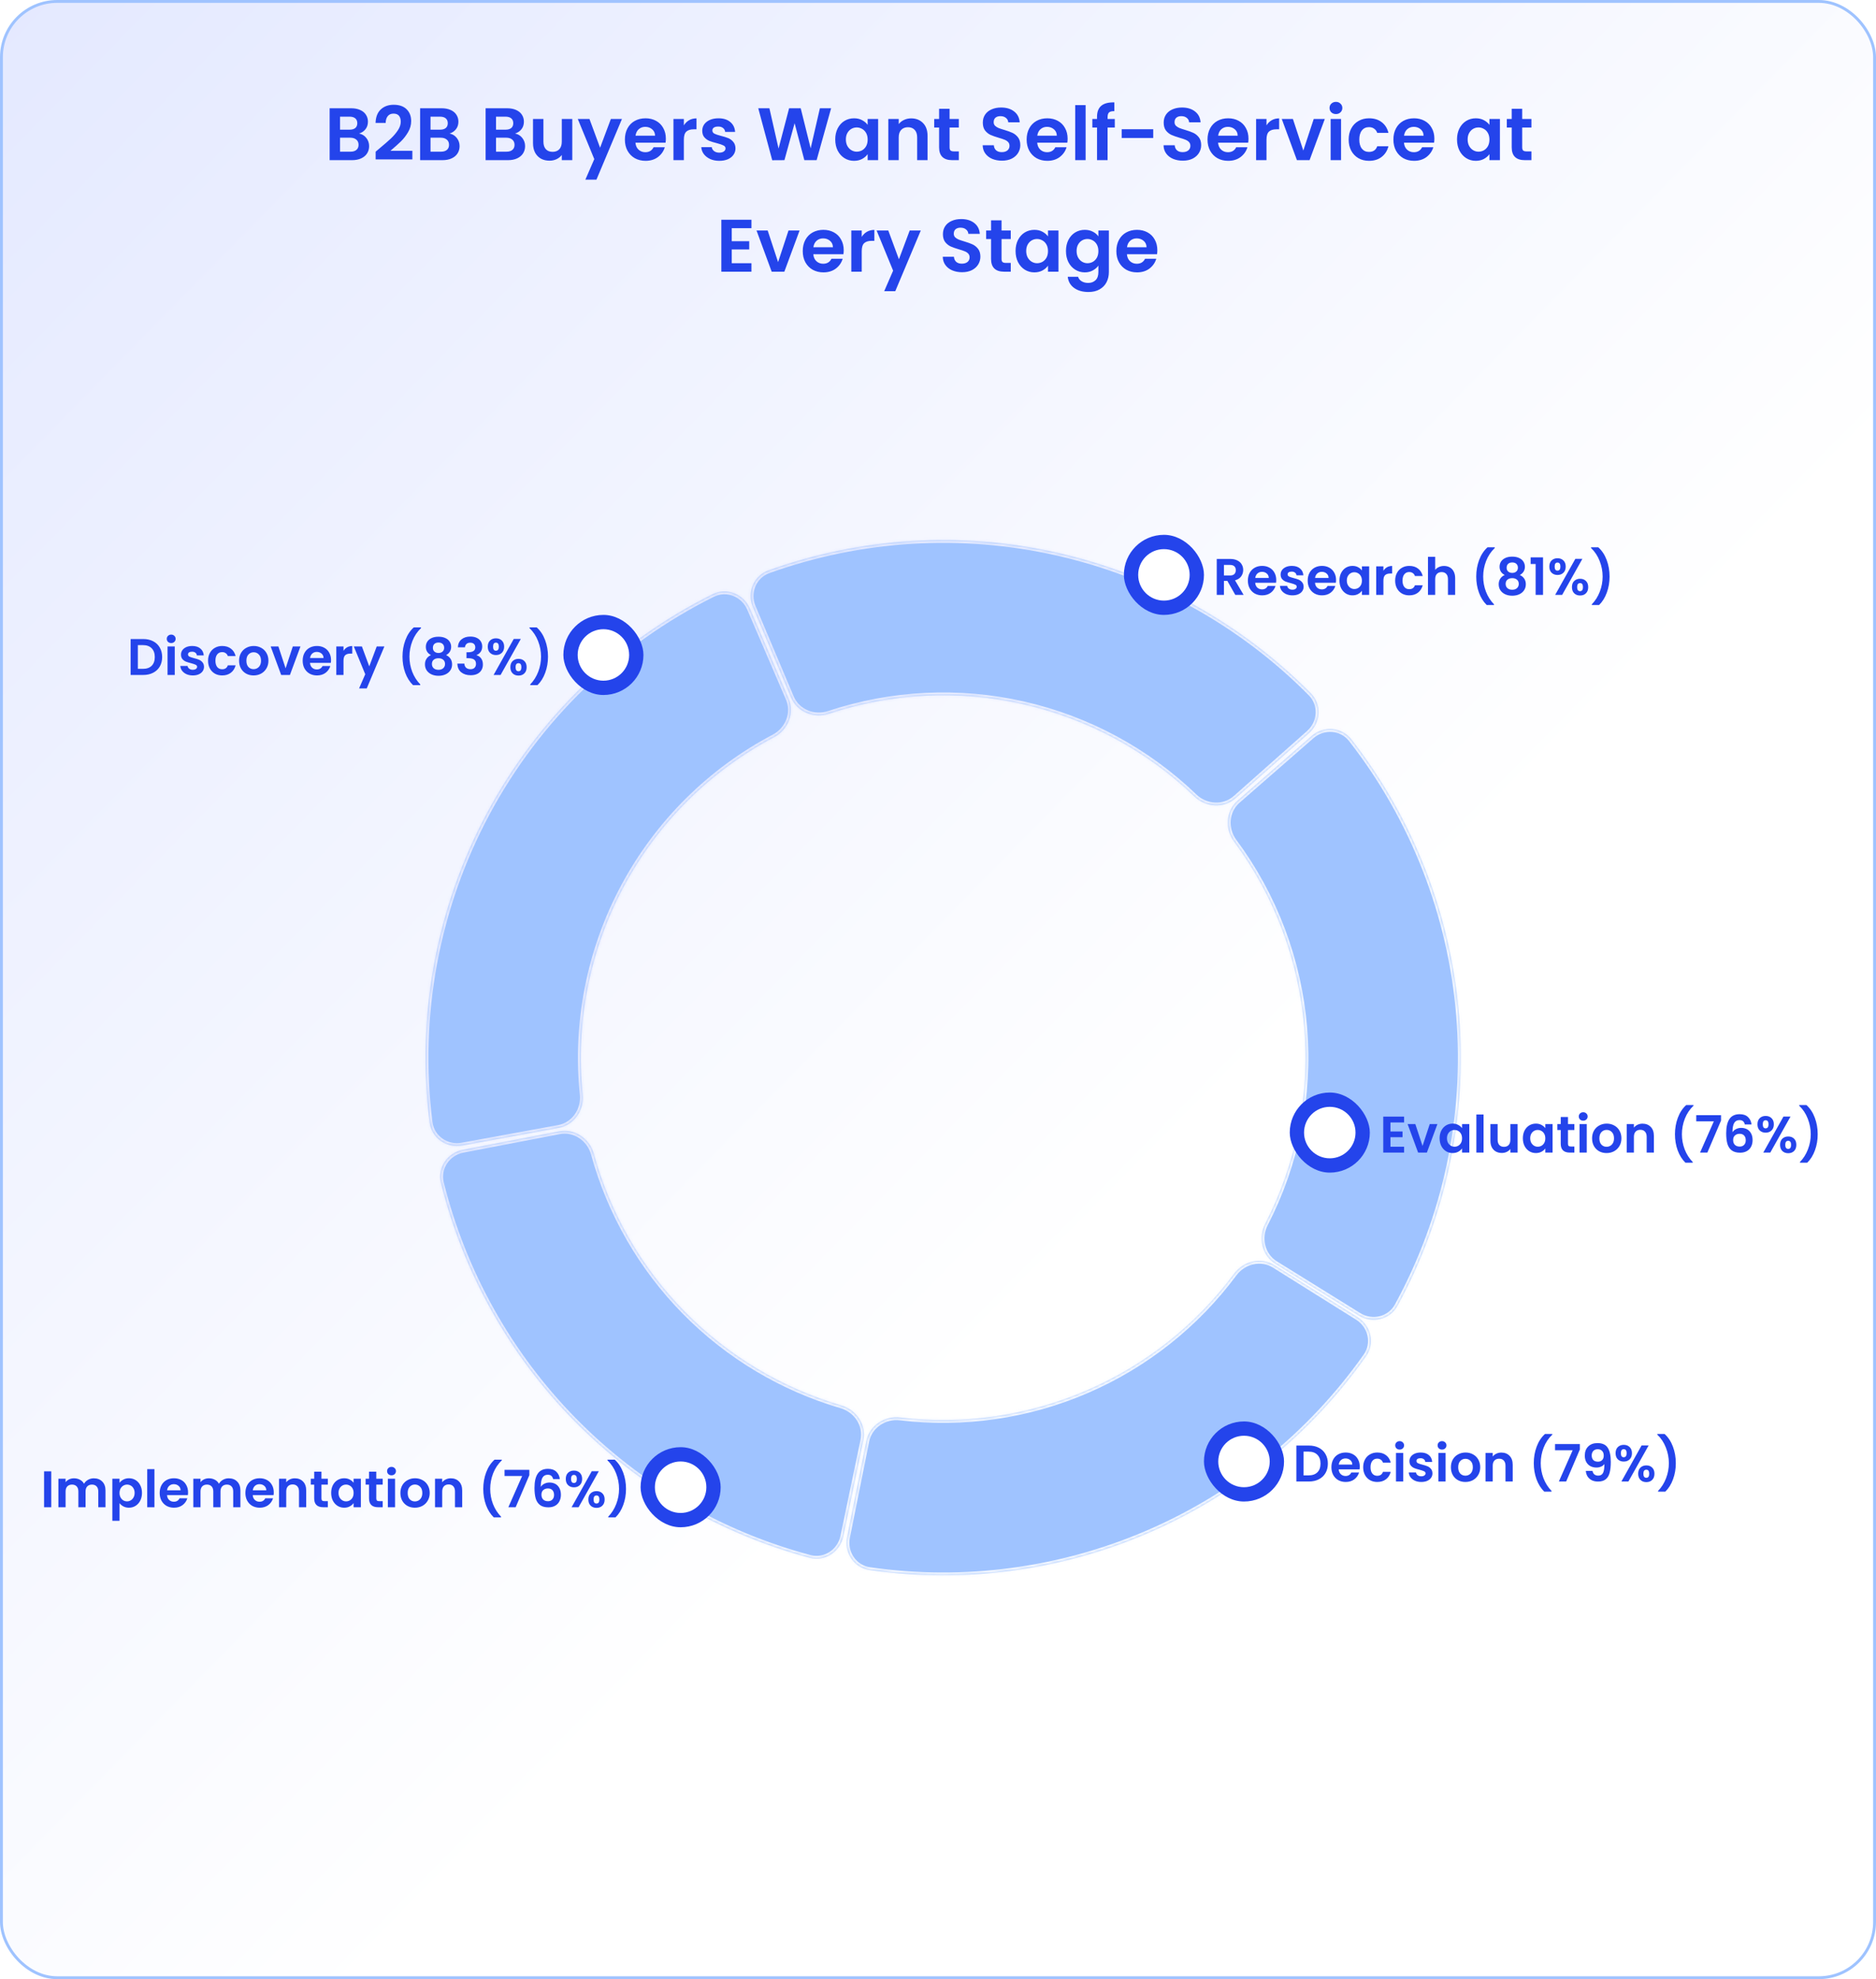 <svg width="656" height="692" viewBox="0 0 656 692" fill="none" xmlns="http://www.w3.org/2000/svg">
<rect x="0.5" y="0.5" width="655" height="691" rx="19.5" fill="url(#paint0_linear_9130_572)"/>
<rect x="0.5" y="0.5" width="655" height="691" rx="19.5" stroke="#9FC3FF"/>
<g filter="url(#filter0_d_9130_572)">
<mask id="path-2-inside-1_9130_572" fill="white">
<path d="M159.593 398.537C154.16 399.53 148.922 395.931 148.231 390.451C143.545 353.289 150.499 315.494 168.265 282.333C186.031 249.172 213.645 222.446 247.18 205.761C252.125 203.301 258.023 205.668 260.206 210.741L273.766 242.247C275.95 247.32 273.584 253.168 268.699 255.744C246.429 267.49 228.09 285.65 216.128 307.976C204.167 330.303 199.207 355.631 201.765 380.678C202.326 386.173 198.768 391.381 193.335 392.374L159.593 398.537Z"/>
</mask>
<path d="M159.593 398.537C154.16 399.53 148.922 395.931 148.231 390.451C143.545 353.289 150.499 315.494 168.265 282.333C186.031 249.172 213.645 222.446 247.18 205.761C252.125 203.301 258.023 205.668 260.206 210.741L273.766 242.247C275.95 247.32 273.584 253.168 268.699 255.744C246.429 267.49 228.09 285.65 216.128 307.976C204.167 330.303 199.207 355.631 201.765 380.678C202.326 386.173 198.768 391.381 193.335 392.374L159.593 398.537Z" fill="#9FC3FF"/>
<path d="M159.593 398.537C154.16 399.53 148.922 395.931 148.231 390.451C143.545 353.289 150.499 315.494 168.265 282.333C186.031 249.172 213.645 222.446 247.18 205.761C252.125 203.301 258.023 205.668 260.206 210.741L273.766 242.247C275.95 247.32 273.584 253.168 268.699 255.744C246.429 267.49 228.09 285.65 216.128 307.976C204.167 330.303 199.207 355.631 201.765 380.678C202.326 386.173 198.768 391.381 193.335 392.374L159.593 398.537Z" stroke="url(#paint1_linear_9130_572)" stroke-width="2" mask="url(#path-2-inside-1_9130_572)"/>
</g>
<g filter="url(#filter1_d_9130_572)">
<mask id="path-3-inside-2_9130_572" fill="white">
<path d="M292.878 535.205C291.75 540.611 286.444 544.107 281.108 542.682C249.94 534.358 221.499 517.835 198.788 494.753C176.078 471.671 160.02 442.965 152.203 411.666C150.865 406.308 154.447 401.059 159.871 400.019L193.557 393.558C198.981 392.518 204.182 396.086 205.647 401.412C211.362 422.192 222.302 441.229 237.495 456.67C252.688 472.112 271.544 483.36 292.229 489.412C297.53 490.963 301.013 496.221 299.885 501.628L292.878 535.205Z"/>
</mask>
<path d="M292.878 535.205C291.75 540.611 286.444 544.107 281.108 542.682C249.94 534.358 221.499 517.835 198.788 494.753C176.078 471.671 160.02 442.965 152.203 411.666C150.865 406.308 154.447 401.059 159.871 400.019L193.557 393.558C198.981 392.518 204.182 396.086 205.647 401.412C211.362 422.192 222.302 441.229 237.495 456.67C252.688 472.112 271.544 483.36 292.229 489.412C297.53 490.963 301.013 496.221 299.885 501.628L292.878 535.205Z" fill="#9FC3FF"/>
<path d="M292.878 535.205C291.75 540.611 286.444 544.107 281.108 542.682C249.94 534.358 221.499 517.835 198.788 494.753C176.078 471.671 160.02 442.965 152.203 411.666C150.865 406.308 154.447 401.059 159.871 400.019L193.557 393.558C198.981 392.518 204.182 396.086 205.647 401.412C211.362 422.192 222.302 441.229 237.495 456.67C252.688 472.112 271.544 483.36 292.229 489.412C297.53 490.963 301.013 496.221 299.885 501.628L292.878 535.205Z" stroke="url(#paint2_linear_9130_572)" stroke-width="2" mask="url(#path-3-inside-2_9130_572)"/>
</g>
<g filter="url(#filter2_d_9130_572)">
<mask id="path-4-inside-3_9130_572" fill="white">
<path d="M261.274 210.286C259.125 205.198 261.5 199.304 266.698 197.439C299.059 185.831 334.131 183.657 367.796 191.282C401.46 198.908 432.172 215.983 456.372 240.402C460.26 244.325 459.862 250.668 455.731 254.333L430.072 277.095C425.94 280.76 419.646 280.349 415.667 276.519C399.072 260.548 378.385 249.357 355.8 244.241C333.215 239.125 309.724 240.31 287.867 247.571C282.626 249.312 276.769 246.971 274.62 241.883L261.274 210.286Z"/>
</mask>
<path d="M261.274 210.286C259.125 205.198 261.5 199.304 266.698 197.439C299.059 185.831 334.131 183.657 367.796 191.282C401.46 198.908 432.172 215.983 456.372 240.402C460.26 244.325 459.862 250.668 455.731 254.333L430.072 277.095C425.94 280.76 419.646 280.349 415.667 276.519C399.072 260.548 378.385 249.357 355.8 244.241C333.215 239.125 309.724 240.31 287.867 247.571C282.626 249.312 276.769 246.971 274.62 241.883L261.274 210.286Z" fill="#9FC3FF"/>
<path d="M261.274 210.286C259.125 205.198 261.5 199.304 266.698 197.439C299.059 185.831 334.131 183.657 367.796 191.282C401.46 198.908 432.172 215.983 456.372 240.402C460.26 244.325 459.862 250.668 455.731 254.333L430.072 277.095C425.94 280.76 419.646 280.349 415.667 276.519C399.072 260.548 378.385 249.357 355.8 244.241C333.215 239.125 309.724 240.31 287.867 247.571C282.626 249.312 276.769 246.971 274.62 241.883L261.274 210.286Z" stroke="url(#paint3_linear_9130_572)" stroke-width="2" mask="url(#path-4-inside-3_9130_572)"/>
</g>
<g filter="url(#filter3_d_9130_572)">
<mask id="path-5-inside-4_9130_572" fill="white">
<path d="M456.624 255.348C460.785 251.716 467.126 252.128 470.523 256.482C492.202 284.272 505.343 317.855 508.214 353.129C511.084 388.404 503.546 423.669 486.646 454.599C483.998 459.445 477.806 460.877 473.113 457.966L443.968 439.882C439.275 436.97 437.869 430.821 440.402 425.913C451.242 404.909 456.02 381.224 454.093 357.534C452.165 333.843 443.619 311.243 429.526 292.268C426.233 287.834 426.626 281.538 430.786 277.906L456.624 255.348Z"/>
</mask>
<path d="M456.624 255.348C460.785 251.716 467.126 252.128 470.523 256.482C492.202 284.272 505.343 317.855 508.214 353.129C511.084 388.404 503.546 423.669 486.646 454.599C483.998 459.445 477.806 460.877 473.113 457.966L443.968 439.882C439.275 436.97 437.869 430.821 440.402 425.913C451.242 404.909 456.02 381.224 454.093 357.534C452.165 333.843 443.619 311.243 429.526 292.268C426.233 287.834 426.626 281.538 430.786 277.906L456.624 255.348Z" fill="#9FC3FF"/>
<path d="M456.624 255.348C460.785 251.716 467.126 252.128 470.523 256.482C492.202 284.272 505.343 317.855 508.214 353.129C511.084 388.404 503.546 423.669 486.646 454.599C483.998 459.445 477.806 460.877 473.113 457.966L443.968 439.882C439.275 436.97 437.869 430.821 440.402 425.913C451.242 404.909 456.02 381.224 454.093 357.534C452.165 333.843 443.619 311.243 429.526 292.268C426.233 287.834 426.626 281.538 430.786 277.906L456.624 255.348Z" stroke="url(#paint4_linear_9130_572)" stroke-width="2" mask="url(#path-5-inside-4_9130_572)"/>
</g>
<g filter="url(#filter4_d_9130_572)">
<mask id="path-6-inside-5_9130_572" fill="white">
<path d="M472.736 458.57C477.417 461.502 478.858 467.691 475.672 472.203C456.475 499.394 430.107 520.823 399.419 534.043C368.73 547.263 335.044 551.704 302.096 546.975C296.629 546.19 293.121 540.891 294.207 535.476L300.947 501.845C302.032 496.43 307.301 492.961 312.785 493.616C334.896 496.257 357.377 493.029 377.936 484.173C398.495 475.317 416.284 461.197 429.555 443.315C432.846 438.88 438.986 437.434 443.666 440.365L472.736 458.57Z"/>
</mask>
<path d="M472.736 458.57C477.417 461.502 478.858 467.691 475.672 472.203C456.475 499.394 430.107 520.823 399.419 534.043C368.73 547.263 335.044 551.704 302.096 546.975C296.629 546.19 293.121 540.891 294.207 535.476L300.947 501.845C302.032 496.43 307.301 492.961 312.785 493.616C334.896 496.257 357.377 493.029 377.936 484.173C398.495 475.317 416.284 461.197 429.555 443.315C432.846 438.88 438.986 437.434 443.666 440.365L472.736 458.57Z" fill="#9FC3FF"/>
<path d="M472.736 458.57C477.417 461.502 478.858 467.691 475.672 472.203C456.475 499.394 430.107 520.823 399.419 534.043C368.73 547.263 335.044 551.704 302.096 546.975C296.629 546.19 293.121 540.891 294.207 535.476L300.947 501.845C302.032 496.43 307.301 492.961 312.785 493.616C334.896 496.257 357.377 493.029 377.936 484.173C398.495 475.317 416.284 461.197 429.555 443.315C432.846 438.88 438.986 437.434 443.666 440.365L472.736 458.57Z" stroke="url(#paint5_linear_9130_572)" stroke-width="2" mask="url(#path-6-inside-5_9130_572)"/>
</g>
<path d="M125.565 46.692C126.587 46.883 127.428 47.394 128.087 48.226C128.745 49.058 129.075 50.011 129.075 51.086C129.075 52.057 128.832 52.915 128.347 53.66C127.879 54.388 127.194 54.96 126.293 55.376C125.391 55.792 124.325 56 123.095 56H115.269V37.852H122.757C123.987 37.852 125.045 38.051 125.929 38.45C126.83 38.849 127.506 39.403 127.957 40.114C128.425 40.825 128.659 41.631 128.659 42.532C128.659 43.589 128.373 44.473 127.801 45.184C127.246 45.895 126.501 46.397 125.565 46.692ZM118.909 45.34H122.237C123.103 45.34 123.771 45.149 124.239 44.768C124.707 44.369 124.941 43.806 124.941 43.078C124.941 42.35 124.707 41.787 124.239 41.388C123.771 40.989 123.103 40.79 122.237 40.79H118.909V45.34ZM122.575 53.036C123.459 53.036 124.143 52.828 124.629 52.412C125.131 51.996 125.383 51.407 125.383 50.644C125.383 49.864 125.123 49.257 124.603 48.824C124.083 48.373 123.381 48.148 122.497 48.148H118.909V53.036H122.575ZM132.704 51.892C134.368 50.505 135.694 49.353 136.682 48.434C137.67 47.498 138.493 46.527 139.152 45.522C139.81 44.517 140.14 43.529 140.14 42.558C140.14 41.674 139.932 40.981 139.516 40.478C139.1 39.975 138.458 39.724 137.592 39.724C136.725 39.724 136.058 40.019 135.59 40.608C135.122 41.18 134.879 41.969 134.862 42.974H131.326C131.395 40.894 132.01 39.317 133.172 38.242C134.35 37.167 135.841 36.63 137.644 36.63C139.62 36.63 141.136 37.159 142.194 38.216C143.251 39.256 143.78 40.634 143.78 42.35C143.78 43.702 143.416 44.993 142.688 46.224C141.96 47.455 141.128 48.529 140.192 49.448C139.256 50.349 138.034 51.441 136.526 52.724H144.196V55.74H131.352V53.036L132.704 51.892ZM157.201 46.692C158.224 46.883 159.065 47.394 159.723 48.226C160.382 49.058 160.711 50.011 160.711 51.086C160.711 52.057 160.469 52.915 159.983 53.66C159.515 54.388 158.831 54.96 157.929 55.376C157.028 55.792 155.962 56 154.731 56H146.905V37.852H154.393C155.624 37.852 156.681 38.051 157.565 38.45C158.467 38.849 159.143 39.403 159.593 40.114C160.061 40.825 160.295 41.631 160.295 42.532C160.295 43.589 160.009 44.473 159.437 45.184C158.883 45.895 158.137 46.397 157.201 46.692ZM150.545 45.34H153.873C154.74 45.34 155.407 45.149 155.875 44.768C156.343 44.369 156.577 43.806 156.577 43.078C156.577 42.35 156.343 41.787 155.875 41.388C155.407 40.989 154.74 40.79 153.873 40.79H150.545V45.34ZM154.211 53.036C155.095 53.036 155.78 52.828 156.265 52.412C156.768 51.996 157.019 51.407 157.019 50.644C157.019 49.864 156.759 49.257 156.239 48.824C155.719 48.373 155.017 48.148 154.133 48.148H150.545V53.036H154.211ZM180.104 46.692C181.126 46.883 181.967 47.394 182.626 48.226C183.284 49.058 183.614 50.011 183.614 51.086C183.614 52.057 183.371 52.915 182.886 53.66C182.418 54.388 181.733 54.96 180.832 55.376C179.93 55.792 178.864 56 177.634 56H169.808V37.852H177.296C178.526 37.852 179.584 38.051 180.468 38.45C181.369 38.849 182.045 39.403 182.496 40.114C182.964 40.825 183.198 41.631 183.198 42.532C183.198 43.589 182.912 44.473 182.34 45.184C181.785 45.895 181.04 46.397 180.104 46.692ZM173.448 45.34H176.776C177.642 45.34 178.31 45.149 178.778 44.768C179.246 44.369 179.48 43.806 179.48 43.078C179.48 42.35 179.246 41.787 178.778 41.388C178.31 40.989 177.642 40.79 176.776 40.79H173.448V45.34ZM177.114 53.036C177.998 53.036 178.682 52.828 179.168 52.412C179.67 51.996 179.922 51.407 179.922 50.644C179.922 49.864 179.662 49.257 179.142 48.824C178.622 48.373 177.92 48.148 177.036 48.148H173.448V53.036H177.114ZM200.113 41.596V56H196.447V54.18C195.979 54.804 195.363 55.298 194.601 55.662C193.855 56.009 193.041 56.182 192.157 56.182C191.03 56.182 190.033 55.948 189.167 55.48C188.3 54.995 187.615 54.293 187.113 53.374C186.627 52.438 186.385 51.329 186.385 50.046V41.596H190.025V49.526C190.025 50.67 190.311 51.554 190.883 52.178C191.455 52.785 192.235 53.088 193.223 53.088C194.228 53.088 195.017 52.785 195.589 52.178C196.161 51.554 196.447 50.67 196.447 49.526V41.596H200.113ZM217.484 41.596L208.566 62.812H204.692L207.812 55.636L202.04 41.596H206.122L209.84 51.658L213.61 41.596H217.484ZM232.836 48.486C232.836 49.006 232.802 49.474 232.732 49.89H222.202C222.289 50.93 222.653 51.745 223.294 52.334C223.936 52.923 224.724 53.218 225.66 53.218C227.012 53.218 227.974 52.637 228.546 51.476H232.472C232.056 52.863 231.259 54.007 230.08 54.908C228.902 55.792 227.454 56.234 225.738 56.234C224.352 56.234 223.104 55.931 221.994 55.324C220.902 54.7 220.044 53.825 219.42 52.698C218.814 51.571 218.51 50.271 218.51 48.798C218.51 47.307 218.814 45.999 219.42 44.872C220.027 43.745 220.876 42.879 221.968 42.272C223.06 41.665 224.317 41.362 225.738 41.362C227.108 41.362 228.33 41.657 229.404 42.246C230.496 42.835 231.337 43.676 231.926 44.768C232.533 45.843 232.836 47.082 232.836 48.486ZM229.066 47.446C229.049 46.51 228.711 45.765 228.052 45.21C227.394 44.638 226.588 44.352 225.634 44.352C224.733 44.352 223.97 44.629 223.346 45.184C222.74 45.721 222.367 46.475 222.228 47.446H229.066ZM239.133 43.832C239.601 43.069 240.208 42.471 240.953 42.038C241.716 41.605 242.583 41.388 243.553 41.388V45.21H242.591C241.447 45.21 240.581 45.479 239.991 46.016C239.419 46.553 239.133 47.489 239.133 48.824V56H235.493V41.596H239.133V43.832ZM251.517 56.234C250.338 56.234 249.281 56.026 248.345 55.61C247.409 55.177 246.664 54.596 246.109 53.868C245.572 53.14 245.277 52.334 245.225 51.45H248.891C248.96 52.005 249.229 52.464 249.697 52.828C250.182 53.192 250.78 53.374 251.491 53.374C252.184 53.374 252.722 53.235 253.103 52.958C253.502 52.681 253.701 52.325 253.701 51.892C253.701 51.424 253.458 51.077 252.973 50.852C252.505 50.609 251.751 50.349 250.711 50.072C249.636 49.812 248.752 49.543 248.059 49.266C247.383 48.989 246.794 48.564 246.291 47.992C245.806 47.42 245.563 46.649 245.563 45.678C245.563 44.881 245.788 44.153 246.239 43.494C246.707 42.835 247.366 42.315 248.215 41.934C249.082 41.553 250.096 41.362 251.257 41.362C252.973 41.362 254.342 41.795 255.365 42.662C256.388 43.511 256.951 44.664 257.055 46.12H253.571C253.519 45.548 253.276 45.097 252.843 44.768C252.427 44.421 251.864 44.248 251.153 44.248C250.494 44.248 249.983 44.369 249.619 44.612C249.272 44.855 249.099 45.193 249.099 45.626C249.099 46.111 249.342 46.484 249.827 46.744C250.312 46.987 251.066 47.238 252.089 47.498C253.129 47.758 253.987 48.027 254.663 48.304C255.339 48.581 255.92 49.015 256.405 49.604C256.908 50.176 257.168 50.939 257.185 51.892C257.185 52.724 256.951 53.469 256.483 54.128C256.032 54.787 255.374 55.307 254.507 55.688C253.658 56.052 252.661 56.234 251.517 56.234ZM290.626 37.852L285.556 56H281.266L277.86 43.078L274.298 56L270.034 56.026L265.146 37.852H269.046L272.244 51.944L275.936 37.852H279.992L283.476 51.866L286.7 37.852H290.626ZM292.067 48.746C292.067 47.29 292.353 45.999 292.925 44.872C293.514 43.745 294.303 42.879 295.291 42.272C296.296 41.665 297.414 41.362 298.645 41.362C299.72 41.362 300.656 41.579 301.453 42.012C302.268 42.445 302.918 42.991 303.403 43.65V41.596H307.069V56H303.403V53.894C302.935 54.57 302.285 55.133 301.453 55.584C300.638 56.017 299.694 56.234 298.619 56.234C297.406 56.234 296.296 55.922 295.291 55.298C294.303 54.674 293.514 53.799 292.925 52.672C292.353 51.528 292.067 50.219 292.067 48.746ZM303.403 48.798C303.403 47.914 303.23 47.16 302.883 46.536C302.536 45.895 302.068 45.409 301.479 45.08C300.89 44.733 300.257 44.56 299.581 44.56C298.905 44.56 298.281 44.725 297.709 45.054C297.137 45.383 296.669 45.869 296.305 46.51C295.958 47.134 295.785 47.879 295.785 48.746C295.785 49.613 295.958 50.375 296.305 51.034C296.669 51.675 297.137 52.169 297.709 52.516C298.298 52.863 298.922 53.036 299.581 53.036C300.257 53.036 300.89 52.871 301.479 52.542C302.068 52.195 302.536 51.71 302.883 51.086C303.23 50.445 303.403 49.682 303.403 48.798ZM318.606 41.388C320.322 41.388 321.709 41.934 322.766 43.026C323.823 44.101 324.352 45.609 324.352 47.55V56H320.712V48.044C320.712 46.9 320.426 46.025 319.854 45.418C319.282 44.794 318.502 44.482 317.514 44.482C316.509 44.482 315.711 44.794 315.122 45.418C314.55 46.025 314.264 46.9 314.264 48.044V56H310.624V41.596H314.264V43.39C314.749 42.766 315.365 42.281 316.11 41.934C316.873 41.57 317.705 41.388 318.606 41.388ZM332.052 44.586V51.554C332.052 52.039 332.164 52.395 332.39 52.62C332.632 52.828 333.031 52.932 333.586 52.932H335.276V56H332.988C329.92 56 328.386 54.509 328.386 51.528V44.586H326.67V41.596H328.386V38.034H332.052V41.596H335.276V44.586H332.052ZM350.355 56.182C349.09 56.182 347.946 55.965 346.923 55.532C345.918 55.099 345.12 54.475 344.531 53.66C343.942 52.845 343.638 51.883 343.621 50.774H347.521C347.573 51.519 347.833 52.109 348.301 52.542C348.786 52.975 349.445 53.192 350.277 53.192C351.126 53.192 351.794 52.993 352.279 52.594C352.764 52.178 353.007 51.641 353.007 50.982C353.007 50.445 352.842 50.003 352.513 49.656C352.184 49.309 351.768 49.041 351.265 48.85C350.78 48.642 350.104 48.417 349.237 48.174C348.058 47.827 347.096 47.489 346.351 47.16C345.623 46.813 344.99 46.302 344.453 45.626C343.933 44.933 343.673 44.014 343.673 42.87C343.673 41.795 343.942 40.859 344.479 40.062C345.016 39.265 345.77 38.658 346.741 38.242C347.712 37.809 348.821 37.592 350.069 37.592C351.941 37.592 353.458 38.051 354.619 38.97C355.798 39.871 356.448 41.137 356.569 42.766H352.565C352.53 42.142 352.262 41.631 351.759 41.232C351.274 40.816 350.624 40.608 349.809 40.608C349.098 40.608 348.526 40.79 348.093 41.154C347.677 41.518 347.469 42.047 347.469 42.74C347.469 43.225 347.625 43.633 347.937 43.962C348.266 44.274 348.665 44.534 349.133 44.742C349.618 44.933 350.294 45.158 351.161 45.418C352.34 45.765 353.302 46.111 354.047 46.458C354.792 46.805 355.434 47.325 355.971 48.018C356.508 48.711 356.777 49.621 356.777 50.748C356.777 51.719 356.526 52.62 356.023 53.452C355.52 54.284 354.784 54.951 353.813 55.454C352.842 55.939 351.69 56.182 350.355 56.182ZM373.323 48.486C373.323 49.006 373.288 49.474 373.219 49.89H362.689C362.775 50.93 363.139 51.745 363.781 52.334C364.422 52.923 365.211 53.218 366.147 53.218C367.499 53.218 368.461 52.637 369.033 51.476H372.959C372.543 52.863 371.745 54.007 370.567 54.908C369.388 55.792 367.941 56.234 366.225 56.234C364.838 56.234 363.59 55.931 362.481 55.324C361.389 54.7 360.531 53.825 359.907 52.698C359.3 51.571 358.997 50.271 358.997 48.798C358.997 47.307 359.3 45.999 359.907 44.872C360.513 43.745 361.363 42.879 362.455 42.272C363.547 41.665 364.803 41.362 366.225 41.362C367.594 41.362 368.816 41.657 369.891 42.246C370.983 42.835 371.823 43.676 372.413 44.768C373.019 45.843 373.323 47.082 373.323 48.486ZM369.553 47.446C369.535 46.51 369.197 45.765 368.539 45.21C367.88 44.638 367.074 44.352 366.121 44.352C365.219 44.352 364.457 44.629 363.833 45.184C363.226 45.721 362.853 46.475 362.715 47.446H369.553ZM379.62 36.76V56H375.98V36.76H379.62ZM389.82 44.586H387.298V56H383.606V44.586H381.968V41.596H383.606V40.868C383.606 39.1 384.109 37.8 385.114 36.968C386.119 36.136 387.636 35.746 389.664 35.798V38.866C388.78 38.849 388.165 38.996 387.818 39.308C387.471 39.62 387.298 40.183 387.298 40.998V41.596H389.82V44.586ZM403.255 45.184V48.252H392.231V45.184H403.255ZM413.603 56.182C412.338 56.182 411.194 55.965 410.171 55.532C409.166 55.099 408.368 54.475 407.779 53.66C407.19 52.845 406.886 51.883 406.869 50.774H410.769C410.821 51.519 411.081 52.109 411.549 52.542C412.034 52.975 412.693 53.192 413.525 53.192C414.374 53.192 415.042 52.993 415.527 52.594C416.012 52.178 416.255 51.641 416.255 50.982C416.255 50.445 416.09 50.003 415.761 49.656C415.432 49.309 415.016 49.041 414.513 48.85C414.028 48.642 413.352 48.417 412.485 48.174C411.306 47.827 410.344 47.489 409.599 47.16C408.871 46.813 408.238 46.302 407.701 45.626C407.181 44.933 406.921 44.014 406.921 42.87C406.921 41.795 407.19 40.859 407.727 40.062C408.264 39.265 409.018 38.658 409.989 38.242C410.96 37.809 412.069 37.592 413.317 37.592C415.189 37.592 416.706 38.051 417.867 38.97C419.046 39.871 419.696 41.137 419.817 42.766H415.813C415.778 42.142 415.51 41.631 415.007 41.232C414.522 40.816 413.872 40.608 413.057 40.608C412.346 40.608 411.774 40.79 411.341 41.154C410.925 41.518 410.717 42.047 410.717 42.74C410.717 43.225 410.873 43.633 411.185 43.962C411.514 44.274 411.913 44.534 412.381 44.742C412.866 44.933 413.542 45.158 414.409 45.418C415.588 45.765 416.55 46.111 417.295 46.458C418.04 46.805 418.682 47.325 419.219 48.018C419.756 48.711 420.025 49.621 420.025 50.748C420.025 51.719 419.774 52.62 419.271 53.452C418.768 54.284 418.032 54.951 417.061 55.454C416.09 55.939 414.938 56.182 413.603 56.182ZM436.571 48.486C436.571 49.006 436.536 49.474 436.467 49.89H425.937C426.023 50.93 426.387 51.745 427.029 52.334C427.67 52.923 428.459 53.218 429.395 53.218C430.747 53.218 431.709 52.637 432.281 51.476H436.207C435.791 52.863 434.993 54.007 433.815 54.908C432.636 55.792 431.189 56.234 429.473 56.234C428.086 56.234 426.838 55.931 425.729 55.324C424.637 54.7 423.779 53.825 423.155 52.698C422.548 51.571 422.245 50.271 422.245 48.798C422.245 47.307 422.548 45.999 423.155 44.872C423.761 43.745 424.611 42.879 425.703 42.272C426.795 41.665 428.051 41.362 429.473 41.362C430.842 41.362 432.064 41.657 433.139 42.246C434.231 42.835 435.071 43.676 435.661 44.768C436.267 45.843 436.571 47.082 436.571 48.486ZM432.801 47.446C432.783 46.51 432.445 45.765 431.787 45.21C431.128 44.638 430.322 44.352 429.369 44.352C428.467 44.352 427.705 44.629 427.081 45.184C426.474 45.721 426.101 46.475 425.963 47.446H432.801ZM442.868 43.832C443.336 43.069 443.942 42.471 444.688 42.038C445.45 41.605 446.317 41.388 447.288 41.388V45.21H446.326C445.182 45.21 444.315 45.479 443.726 46.016C443.154 46.553 442.868 47.489 442.868 48.824V56H439.228V41.596H442.868V43.832ZM455.745 52.646L459.385 41.596H463.259L457.929 56H453.509L448.205 41.596H452.105L455.745 52.646ZM467.15 39.88C466.508 39.88 465.971 39.681 465.538 39.282C465.122 38.866 464.914 38.355 464.914 37.748C464.914 37.141 465.122 36.639 465.538 36.24C465.971 35.824 466.508 35.616 467.15 35.616C467.791 35.616 468.32 35.824 468.736 36.24C469.169 36.639 469.386 37.141 469.386 37.748C469.386 38.355 469.169 38.866 468.736 39.282C468.32 39.681 467.791 39.88 467.15 39.88ZM468.944 41.596V56H465.304V41.596H468.944ZM471.604 48.798C471.604 47.307 471.907 46.007 472.514 44.898C473.121 43.771 473.961 42.905 475.036 42.298C476.111 41.674 477.341 41.362 478.728 41.362C480.513 41.362 481.987 41.813 483.148 42.714C484.327 43.598 485.115 44.846 485.514 46.458H481.588C481.38 45.834 481.025 45.349 480.522 45.002C480.037 44.638 479.43 44.456 478.702 44.456C477.662 44.456 476.839 44.837 476.232 45.6C475.625 46.345 475.322 47.411 475.322 48.798C475.322 50.167 475.625 51.233 476.232 51.996C476.839 52.741 477.662 53.114 478.702 53.114C480.175 53.114 481.137 52.455 481.588 51.138H485.514C485.115 52.698 484.327 53.937 483.148 54.856C481.969 55.775 480.496 56.234 478.728 56.234C477.341 56.234 476.111 55.931 475.036 55.324C473.961 54.7 473.121 53.833 472.514 52.724C471.907 51.597 471.604 50.289 471.604 48.798ZM501.571 48.486C501.571 49.006 501.536 49.474 501.467 49.89H490.937C491.023 50.93 491.387 51.745 492.029 52.334C492.67 52.923 493.459 53.218 494.395 53.218C495.747 53.218 496.709 52.637 497.281 51.476H501.207C500.791 52.863 499.993 54.007 498.815 54.908C497.636 55.792 496.189 56.234 494.473 56.234C493.086 56.234 491.838 55.931 490.729 55.324C489.637 54.7 488.779 53.825 488.155 52.698C487.548 51.571 487.245 50.271 487.245 48.798C487.245 47.307 487.548 45.999 488.155 44.872C488.761 43.745 489.611 42.879 490.703 42.272C491.795 41.665 493.051 41.362 494.473 41.362C495.842 41.362 497.064 41.657 498.139 42.246C499.231 42.835 500.071 43.676 500.661 44.768C501.267 45.843 501.571 47.082 501.571 48.486ZM497.801 47.446C497.783 46.51 497.445 45.765 496.787 45.21C496.128 44.638 495.322 44.352 494.369 44.352C493.467 44.352 492.705 44.629 492.081 45.184C491.474 45.721 491.101 46.475 490.963 47.446H497.801ZM509.487 48.746C509.487 47.29 509.773 45.999 510.345 44.872C510.934 43.745 511.723 42.879 512.711 42.272C513.716 41.665 514.834 41.362 516.065 41.362C517.14 41.362 518.076 41.579 518.873 42.012C519.688 42.445 520.338 42.991 520.823 43.65V41.596H524.489V56H520.823V53.894C520.355 54.57 519.705 55.133 518.873 55.584C518.058 56.017 517.114 56.234 516.039 56.234C514.826 56.234 513.716 55.922 512.711 55.298C511.723 54.674 510.934 53.799 510.345 52.672C509.773 51.528 509.487 50.219 509.487 48.746ZM520.823 48.798C520.823 47.914 520.65 47.16 520.303 46.536C519.956 45.895 519.488 45.409 518.899 45.08C518.31 44.733 517.677 44.56 517.001 44.56C516.325 44.56 515.701 44.725 515.129 45.054C514.557 45.383 514.089 45.869 513.725 46.51C513.378 47.134 513.205 47.879 513.205 48.746C513.205 49.613 513.378 50.375 513.725 51.034C514.089 51.675 514.557 52.169 515.129 52.516C515.718 52.863 516.342 53.036 517.001 53.036C517.677 53.036 518.31 52.871 518.899 52.542C519.488 52.195 519.956 51.71 520.303 51.086C520.65 50.445 520.823 49.682 520.823 48.798ZM532.282 44.586V51.554C532.282 52.039 532.395 52.395 532.62 52.62C532.863 52.828 533.261 52.932 533.816 52.932H535.506V56H533.218C530.15 56 528.616 54.509 528.616 51.528V44.586H526.9V41.596H528.616V38.034H532.282V41.596H535.506V44.586H532.282ZM255.878 79.79V84.34H261.988V87.226H255.878V92.036H262.768V95H252.238V76.826H262.768V79.79H255.878ZM272.082 91.646L275.722 80.596H279.596L274.266 95H269.846L264.542 80.596H268.442L272.082 91.646ZM295.031 87.486C295.031 88.006 294.996 88.474 294.927 88.89H284.397C284.483 89.93 284.847 90.745 285.489 91.334C286.13 91.923 286.919 92.218 287.855 92.218C289.207 92.218 290.169 91.637 290.741 90.476H294.667C294.251 91.863 293.453 93.007 292.275 93.908C291.096 94.792 289.649 95.234 287.933 95.234C286.546 95.234 285.298 94.931 284.189 94.324C283.097 93.7 282.239 92.825 281.615 91.698C281.008 90.571 280.705 89.271 280.705 87.798C280.705 86.307 281.008 84.999 281.615 83.872C282.221 82.745 283.071 81.879 284.163 81.272C285.255 80.665 286.511 80.362 287.933 80.362C289.302 80.362 290.524 80.657 291.599 81.246C292.691 81.835 293.531 82.676 294.121 83.768C294.727 84.843 295.031 86.082 295.031 87.486ZM291.261 86.446C291.243 85.51 290.905 84.765 290.247 84.21C289.588 83.638 288.782 83.352 287.829 83.352C286.927 83.352 286.165 83.629 285.541 84.184C284.934 84.721 284.561 85.475 284.423 86.446H291.261ZM301.328 82.832C301.796 82.069 302.402 81.471 303.148 81.038C303.91 80.605 304.777 80.388 305.748 80.388V84.21H304.786C303.642 84.21 302.775 84.479 302.186 85.016C301.614 85.553 301.328 86.489 301.328 87.824V95H297.688V80.596H301.328V82.832ZM321.979 80.596L313.061 101.812H309.187L312.307 94.636L306.535 80.596H310.617L314.335 90.658L318.105 80.596H321.979ZM336.403 95.182C335.137 95.182 333.993 94.965 332.971 94.532C331.965 94.099 331.168 93.475 330.579 92.66C329.989 91.845 329.686 90.883 329.669 89.774H333.569C333.621 90.519 333.881 91.109 334.349 91.542C334.834 91.975 335.493 92.192 336.325 92.192C337.174 92.192 337.841 91.993 338.327 91.594C338.812 91.178 339.055 90.641 339.055 89.982C339.055 89.445 338.89 89.003 338.561 88.656C338.231 88.309 337.815 88.041 337.313 87.85C336.827 87.642 336.151 87.417 335.285 87.174C334.106 86.827 333.144 86.489 332.399 86.16C331.671 85.813 331.038 85.302 330.501 84.626C329.981 83.933 329.721 83.014 329.721 81.87C329.721 80.795 329.989 79.859 330.527 79.062C331.064 78.265 331.818 77.658 332.789 77.242C333.759 76.809 334.869 76.592 336.117 76.592C337.989 76.592 339.505 77.051 340.667 77.97C341.845 78.871 342.495 80.137 342.617 81.766H338.613C338.578 81.142 338.309 80.631 337.807 80.232C337.321 79.816 336.671 79.608 335.857 79.608C335.146 79.608 334.574 79.79 334.141 80.154C333.725 80.518 333.517 81.047 333.517 81.74C333.517 82.225 333.673 82.633 333.985 82.962C334.314 83.274 334.713 83.534 335.181 83.742C335.666 83.933 336.342 84.158 337.209 84.418C338.387 84.765 339.349 85.111 340.095 85.458C340.84 85.805 341.481 86.325 342.019 87.018C342.556 87.711 342.825 88.621 342.825 89.748C342.825 90.719 342.573 91.62 342.071 92.452C341.568 93.284 340.831 93.951 339.861 94.454C338.89 94.939 337.737 95.182 336.403 95.182ZM350.219 83.586V90.554C350.219 91.039 350.331 91.395 350.557 91.62C350.799 91.828 351.198 91.932 351.753 91.932H353.443V95H351.155C348.087 95 346.553 93.509 346.553 90.528V83.586H344.837V80.596H346.553V77.034H350.219V80.596H353.443V83.586H350.219ZM355.125 87.746C355.125 86.29 355.411 84.999 355.983 83.872C356.572 82.745 357.361 81.879 358.349 81.272C359.354 80.665 360.472 80.362 361.703 80.362C362.777 80.362 363.713 80.579 364.511 81.012C365.325 81.445 365.975 81.991 366.461 82.65V80.596H370.127V95H366.461V92.894C365.993 93.57 365.343 94.133 364.511 94.584C363.696 95.017 362.751 95.234 361.677 95.234C360.463 95.234 359.354 94.922 358.349 94.298C357.361 93.674 356.572 92.799 355.983 91.672C355.411 90.528 355.125 89.219 355.125 87.746ZM366.461 87.798C366.461 86.914 366.287 86.16 365.941 85.536C365.594 84.895 365.126 84.409 364.537 84.08C363.947 83.733 363.315 83.56 362.639 83.56C361.963 83.56 361.339 83.725 360.767 84.054C360.195 84.383 359.727 84.869 359.363 85.51C359.016 86.134 358.843 86.879 358.843 87.746C358.843 88.613 359.016 89.375 359.363 90.034C359.727 90.675 360.195 91.169 360.767 91.516C361.356 91.863 361.98 92.036 362.639 92.036C363.315 92.036 363.947 91.871 364.537 91.542C365.126 91.195 365.594 90.71 365.941 90.086C366.287 89.445 366.461 88.682 366.461 87.798ZM379.324 80.362C380.398 80.362 381.343 80.579 382.158 81.012C382.972 81.428 383.614 81.974 384.082 82.65V80.596H387.748V95.104C387.748 96.439 387.479 97.626 386.942 98.666C386.404 99.723 385.598 100.555 384.524 101.162C383.449 101.786 382.149 102.098 380.624 102.098C378.578 102.098 376.897 101.621 375.58 100.668C374.28 99.715 373.543 98.415 373.37 96.768H376.984C377.174 97.427 377.582 97.947 378.206 98.328C378.847 98.727 379.618 98.926 380.52 98.926C381.577 98.926 382.435 98.605 383.094 97.964C383.752 97.34 384.082 96.387 384.082 95.104V92.868C383.614 93.544 382.964 94.107 382.132 94.558C381.317 95.009 380.381 95.234 379.324 95.234C378.11 95.234 377.001 94.922 375.996 94.298C374.99 93.674 374.193 92.799 373.604 91.672C373.032 90.528 372.746 89.219 372.746 87.746C372.746 86.29 373.032 84.999 373.604 83.872C374.193 82.745 374.982 81.879 375.97 81.272C376.975 80.665 378.093 80.362 379.324 80.362ZM384.082 87.798C384.082 86.914 383.908 86.16 383.562 85.536C383.215 84.895 382.747 84.409 382.158 84.08C381.568 83.733 380.936 83.56 380.26 83.56C379.584 83.56 378.96 83.725 378.388 84.054C377.816 84.383 377.348 84.869 376.984 85.51C376.637 86.134 376.464 86.879 376.464 87.746C376.464 88.613 376.637 89.375 376.984 90.034C377.348 90.675 377.816 91.169 378.388 91.516C378.977 91.863 379.601 92.036 380.26 92.036C380.936 92.036 381.568 91.871 382.158 91.542C382.747 91.195 383.215 90.71 383.562 90.086C383.908 89.445 384.082 88.682 384.082 87.798ZM404.693 87.486C404.693 88.006 404.658 88.474 404.589 88.89H394.059C394.145 89.93 394.509 90.745 395.151 91.334C395.792 91.923 396.581 92.218 397.517 92.218C398.869 92.218 399.831 91.637 400.403 90.476H404.329C403.913 91.863 403.115 93.007 401.937 93.908C400.758 94.792 399.311 95.234 397.595 95.234C396.208 95.234 394.96 94.931 393.851 94.324C392.759 93.7 391.901 92.825 391.277 91.698C390.67 90.571 390.367 89.271 390.367 87.798C390.367 86.307 390.67 84.999 391.277 83.872C391.883 82.745 392.733 81.879 393.825 81.272C394.917 80.665 396.173 80.362 397.595 80.362C398.964 80.362 400.186 80.657 401.261 81.246C402.353 81.835 403.193 82.676 403.783 83.768C404.389 84.843 404.693 86.082 404.693 87.486ZM400.923 86.446C400.905 85.51 400.567 84.765 399.909 84.21C399.25 83.638 398.444 83.352 397.491 83.352C396.589 83.352 395.827 83.629 395.203 84.184C394.596 84.721 394.223 85.475 394.085 86.446H400.923Z" fill="#2444EB"/>
<rect x="393" y="187" width="28" height="28" rx="14" fill="#2444EB"/>
<circle cx="407" cy="201" r="9" fill="white"/>
<path d="M431.953 208L429.181 203.104H427.993V208H425.473V195.436H430.189C431.161 195.436 431.989 195.61 432.673 195.958C433.357 196.294 433.867 196.756 434.203 197.344C434.551 197.92 434.725 198.568 434.725 199.288C434.725 200.116 434.485 200.866 434.005 201.538C433.525 202.198 432.811 202.654 431.863 202.906L434.869 208H431.953ZM427.993 201.214H430.099C430.783 201.214 431.293 201.052 431.629 200.728C431.965 200.392 432.133 199.93 432.133 199.342C432.133 198.766 431.965 198.322 431.629 198.01C431.293 197.686 430.783 197.524 430.099 197.524H427.993V201.214ZM446.275 202.798C446.275 203.158 446.251 203.482 446.203 203.77H438.913C438.973 204.49 439.225 205.054 439.669 205.462C440.113 205.87 440.659 206.074 441.307 206.074C442.243 206.074 442.909 205.672 443.305 204.868H446.023C445.735 205.828 445.183 206.62 444.367 207.244C443.551 207.856 442.549 208.162 441.361 208.162C440.401 208.162 439.537 207.952 438.769 207.532C438.013 207.1 437.419 206.494 436.987 205.714C436.567 204.934 436.357 204.034 436.357 203.014C436.357 201.982 436.567 201.076 436.987 200.296C437.407 199.516 437.995 198.916 438.751 198.496C439.507 198.076 440.377 197.866 441.361 197.866C442.309 197.866 443.155 198.07 443.899 198.478C444.655 198.886 445.237 199.468 445.645 200.224C446.065 200.968 446.275 201.826 446.275 202.798ZM443.665 202.078C443.653 201.43 443.419 200.914 442.963 200.53C442.507 200.134 441.949 199.936 441.289 199.936C440.665 199.936 440.137 200.128 439.705 200.512C439.285 200.884 439.027 201.406 438.931 202.078H443.665ZM451.93 208.162C451.114 208.162 450.382 208.018 449.734 207.73C449.086 207.43 448.57 207.028 448.186 206.524C447.814 206.02 447.61 205.462 447.574 204.85H450.112C450.16 205.234 450.346 205.552 450.67 205.804C451.006 206.056 451.42 206.182 451.912 206.182C452.392 206.182 452.764 206.086 453.028 205.894C453.304 205.702 453.442 205.456 453.442 205.156C453.442 204.832 453.274 204.592 452.938 204.436C452.614 204.268 452.092 204.088 451.372 203.896C450.628 203.716 450.016 203.53 449.536 203.338C449.068 203.146 448.66 202.852 448.312 202.456C447.976 202.06 447.808 201.526 447.808 200.854C447.808 200.302 447.964 199.798 448.276 199.342C448.6 198.886 449.056 198.526 449.644 198.262C450.244 197.998 450.946 197.866 451.75 197.866C452.938 197.866 453.886 198.166 454.594 198.766C455.302 199.354 455.692 200.152 455.764 201.16H453.352C453.316 200.764 453.148 200.452 452.848 200.224C452.56 199.984 452.17 199.864 451.678 199.864C451.222 199.864 450.868 199.948 450.616 200.116C450.376 200.284 450.256 200.518 450.256 200.818C450.256 201.154 450.424 201.412 450.76 201.592C451.096 201.76 451.618 201.934 452.326 202.114C453.046 202.294 453.64 202.48 454.108 202.672C454.576 202.864 454.978 203.164 455.314 203.572C455.662 203.968 455.842 204.496 455.854 205.156C455.854 205.732 455.692 206.248 455.368 206.704C455.056 207.16 454.6 207.52 454 207.784C453.412 208.036 452.722 208.162 451.93 208.162ZM467.193 202.798C467.193 203.158 467.169 203.482 467.121 203.77H459.831C459.891 204.49 460.143 205.054 460.587 205.462C461.031 205.87 461.577 206.074 462.225 206.074C463.161 206.074 463.827 205.672 464.223 204.868H466.941C466.653 205.828 466.101 206.62 465.285 207.244C464.469 207.856 463.467 208.162 462.279 208.162C461.319 208.162 460.455 207.952 459.687 207.532C458.931 207.1 458.337 206.494 457.905 205.714C457.485 204.934 457.275 204.034 457.275 203.014C457.275 201.982 457.485 201.076 457.905 200.296C458.325 199.516 458.913 198.916 459.669 198.496C460.425 198.076 461.295 197.866 462.279 197.866C463.227 197.866 464.073 198.07 464.817 198.478C465.573 198.886 466.155 199.468 466.563 200.224C466.983 200.968 467.193 201.826 467.193 202.798ZM464.583 202.078C464.571 201.43 464.337 200.914 463.881 200.53C463.425 200.134 462.867 199.936 462.207 199.936C461.583 199.936 461.055 200.128 460.623 200.512C460.203 200.884 459.945 201.406 459.849 202.078H464.583ZM468.384 202.978C468.384 201.97 468.582 201.076 468.978 200.296C469.386 199.516 469.932 198.916 470.616 198.496C471.312 198.076 472.086 197.866 472.938 197.866C473.682 197.866 474.33 198.016 474.882 198.316C475.446 198.616 475.896 198.994 476.232 199.45V198.028H478.77V208H476.232V206.542C475.908 207.01 475.458 207.4 474.882 207.712C474.318 208.012 473.664 208.162 472.92 208.162C472.08 208.162 471.312 207.946 470.616 207.514C469.932 207.082 469.386 206.476 468.978 205.696C468.582 204.904 468.384 203.998 468.384 202.978ZM476.232 203.014C476.232 202.402 476.112 201.88 475.872 201.448C475.632 201.004 475.308 200.668 474.9 200.44C474.492 200.2 474.054 200.08 473.586 200.08C473.118 200.08 472.686 200.194 472.29 200.422C471.894 200.65 471.57 200.986 471.318 201.43C471.078 201.862 470.958 202.378 470.958 202.978C470.958 203.578 471.078 204.106 471.318 204.562C471.57 205.006 471.894 205.348 472.29 205.588C472.698 205.828 473.13 205.948 473.586 205.948C474.054 205.948 474.492 205.834 474.9 205.606C475.308 205.366 475.632 205.03 475.872 204.598C476.112 204.154 476.232 203.626 476.232 203.014ZM483.751 199.576C484.075 199.048 484.495 198.634 485.011 198.334C485.539 198.034 486.139 197.884 486.811 197.884V200.53H486.145C485.353 200.53 484.753 200.716 484.345 201.088C483.949 201.46 483.751 202.108 483.751 203.032V208H481.231V198.028H483.751V199.576ZM487.861 203.014C487.861 201.982 488.071 201.082 488.491 200.314C488.911 199.534 489.493 198.934 490.237 198.514C490.981 198.082 491.833 197.866 492.793 197.866C494.029 197.866 495.049 198.178 495.853 198.802C496.669 199.414 497.215 200.278 497.491 201.394H494.773C494.629 200.962 494.383 200.626 494.035 200.386C493.699 200.134 493.279 200.008 492.775 200.008C492.055 200.008 491.485 200.272 491.065 200.8C490.645 201.316 490.435 202.054 490.435 203.014C490.435 203.962 490.645 204.7 491.065 205.228C491.485 205.744 492.055 206.002 492.775 206.002C493.795 206.002 494.461 205.546 494.773 204.634H497.491C497.215 205.714 496.669 206.572 495.853 207.208C495.037 207.844 494.017 208.162 492.793 208.162C491.833 208.162 490.981 207.952 490.237 207.532C489.493 207.1 488.911 206.5 488.491 205.732C488.071 204.952 487.861 204.046 487.861 203.014ZM504.953 197.884C505.709 197.884 506.381 198.052 506.969 198.388C507.557 198.712 508.013 199.198 508.337 199.846C508.673 200.482 508.841 201.25 508.841 202.15V208H506.321V202.492C506.321 201.7 506.123 201.094 505.727 200.674C505.331 200.242 504.791 200.026 504.107 200.026C503.411 200.026 502.859 200.242 502.451 200.674C502.055 201.094 501.857 201.7 501.857 202.492V208H499.337V194.68H501.857V199.27C502.181 198.838 502.613 198.502 503.153 198.262C503.693 198.01 504.293 197.884 504.953 197.884ZM519.882 211.546C518.718 210.418 517.812 208.978 517.164 207.226C516.528 205.474 516.21 203.596 516.21 201.592C516.21 199.54 516.546 197.614 517.218 195.814C517.89 194.002 518.868 192.52 520.152 191.368H522.69V191.602C521.37 192.862 520.362 194.374 519.666 196.138C518.982 197.902 518.64 199.72 518.64 201.592C518.64 203.416 518.964 205.18 519.612 206.884C520.272 208.576 521.208 210.046 522.42 211.294V211.546H519.882ZM526.171 201.052C524.971 200.428 524.371 199.462 524.371 198.154C524.371 197.506 524.533 196.918 524.857 196.39C525.193 195.85 525.691 195.424 526.351 195.112C527.023 194.788 527.839 194.626 528.799 194.626C529.759 194.626 530.569 194.788 531.229 195.112C531.901 195.424 532.399 195.85 532.723 196.39C533.059 196.918 533.227 197.506 533.227 198.154C533.227 198.814 533.065 199.396 532.741 199.9C532.417 200.392 531.985 200.776 531.445 201.052C532.105 201.34 532.621 201.76 532.993 202.312C533.365 202.864 533.551 203.518 533.551 204.274C533.551 205.09 533.341 205.804 532.921 206.416C532.513 207.016 531.949 207.478 531.229 207.802C530.509 208.126 529.699 208.288 528.799 208.288C527.899 208.288 527.089 208.126 526.369 207.802C525.661 207.478 525.097 207.016 524.677 206.416C524.269 205.804 524.065 205.09 524.065 204.274C524.065 203.518 524.251 202.864 524.623 202.312C524.995 201.748 525.511 201.328 526.171 201.052ZM530.779 198.514C530.779 197.926 530.599 197.47 530.239 197.146C529.891 196.822 529.411 196.66 528.799 196.66C528.199 196.66 527.719 196.822 527.359 197.146C527.011 197.47 526.837 197.932 526.837 198.532C526.837 199.072 527.017 199.504 527.377 199.828C527.749 200.152 528.223 200.314 528.799 200.314C529.375 200.314 529.849 200.152 530.221 199.828C530.593 199.492 530.779 199.054 530.779 198.514ZM528.799 202.15C528.115 202.15 527.557 202.324 527.125 202.672C526.705 203.02 526.495 203.518 526.495 204.166C526.495 204.766 526.699 205.258 527.107 205.642C527.527 206.014 528.091 206.2 528.799 206.2C529.507 206.2 530.065 206.008 530.473 205.624C530.881 205.24 531.085 204.754 531.085 204.166C531.085 203.53 530.875 203.038 530.455 202.69C530.035 202.33 529.483 202.15 528.799 202.15ZM535.235 197.2V194.878H539.573V208H536.981V197.2H535.235ZM541.774 198.1C541.774 197.188 542.038 196.474 542.566 195.958C543.106 195.442 543.796 195.184 544.636 195.184C545.476 195.184 546.16 195.442 546.688 195.958C547.228 196.474 547.498 197.188 547.498 198.1C547.498 199.024 547.228 199.744 546.688 200.26C546.16 200.776 545.476 201.034 544.636 201.034C543.796 201.034 543.106 200.776 542.566 200.26C542.038 199.744 541.774 199.024 541.774 198.1ZM553.33 195.4L546.256 208H543.808L550.864 195.4H553.33ZM544.618 196.696C543.958 196.696 543.628 197.164 543.628 198.1C543.628 199.048 543.958 199.522 544.618 199.522C544.942 199.522 545.194 199.408 545.374 199.18C545.554 198.94 545.644 198.58 545.644 198.1C545.644 197.164 545.302 196.696 544.618 196.696ZM549.676 205.282C549.676 204.358 549.94 203.644 550.468 203.14C551.008 202.624 551.698 202.366 552.538 202.366C553.378 202.366 554.056 202.624 554.572 203.14C555.1 203.644 555.364 204.358 555.364 205.282C555.364 206.206 555.1 206.926 554.572 207.442C554.056 207.958 553.378 208.216 552.538 208.216C551.686 208.216 550.996 207.958 550.468 207.442C549.94 206.926 549.676 206.206 549.676 205.282ZM552.52 203.878C551.836 203.878 551.494 204.346 551.494 205.282C551.494 206.23 551.836 206.704 552.52 206.704C553.192 206.704 553.528 206.23 553.528 205.282C553.528 204.346 553.192 203.878 552.52 203.878ZM556.626 211.546V211.294C557.838 210.046 558.768 208.576 559.416 206.884C560.076 205.18 560.406 203.416 560.406 201.592C560.406 199.72 560.058 197.902 559.362 196.138C558.678 194.374 557.676 192.862 556.356 191.602V191.368H558.894C560.178 192.52 561.156 194.002 561.828 195.814C562.5 197.614 562.836 199.54 562.836 201.592C562.836 203.596 562.512 205.474 561.864 207.226C561.228 208.978 560.328 210.418 559.164 211.546H556.626Z" fill="#2444EB"/>
<rect x="451" y="382" width="28" height="28" rx="14" fill="#2444EB"/>
<circle cx="465" cy="396" r="9" fill="white"/>
<path d="M486.216 392.47V395.62H490.446V397.618H486.216V400.948H490.986V403H483.696V390.418H490.986V392.47H486.216ZM497.434 400.678L499.954 393.028H502.636L498.946 403H495.886L492.214 393.028H494.914L497.434 400.678ZM503.404 397.978C503.404 396.97 503.602 396.076 503.998 395.296C504.406 394.516 504.952 393.916 505.636 393.496C506.332 393.076 507.106 392.866 507.958 392.866C508.702 392.866 509.35 393.016 509.902 393.316C510.466 393.616 510.916 393.994 511.252 394.45V393.028H513.79V403H511.252V401.542C510.928 402.01 510.478 402.4 509.902 402.712C509.338 403.012 508.684 403.162 507.94 403.162C507.1 403.162 506.332 402.946 505.636 402.514C504.952 402.082 504.406 401.476 503.998 400.696C503.602 399.904 503.404 398.998 503.404 397.978ZM511.252 398.014C511.252 397.402 511.132 396.88 510.892 396.448C510.652 396.004 510.328 395.668 509.92 395.44C509.512 395.2 509.074 395.08 508.606 395.08C508.138 395.08 507.706 395.194 507.31 395.422C506.914 395.65 506.59 395.986 506.338 396.43C506.098 396.862 505.978 397.378 505.978 397.978C505.978 398.578 506.098 399.106 506.338 399.562C506.59 400.006 506.914 400.348 507.31 400.588C507.718 400.828 508.15 400.948 508.606 400.948C509.074 400.948 509.512 400.834 509.92 400.606C510.328 400.366 510.652 400.03 510.892 399.598C511.132 399.154 511.252 398.626 511.252 398.014ZM518.771 389.68V403H516.251V389.68H518.771ZM530.675 393.028V403H528.137V401.74C527.813 402.172 527.387 402.514 526.859 402.766C526.343 403.006 525.779 403.126 525.167 403.126C524.387 403.126 523.697 402.964 523.097 402.64C522.497 402.304 522.023 401.818 521.675 401.182C521.339 400.534 521.171 399.766 521.171 398.878V393.028H523.691V398.518C523.691 399.31 523.889 399.922 524.285 400.354C524.681 400.774 525.221 400.984 525.905 400.984C526.601 400.984 527.147 400.774 527.543 400.354C527.939 399.922 528.137 399.31 528.137 398.518V393.028H530.675ZM532.513 397.978C532.513 396.97 532.711 396.076 533.107 395.296C533.515 394.516 534.061 393.916 534.745 393.496C535.441 393.076 536.215 392.866 537.067 392.866C537.811 392.866 538.459 393.016 539.011 393.316C539.575 393.616 540.025 393.994 540.361 394.45V393.028H542.899V403H540.361V401.542C540.037 402.01 539.587 402.4 539.011 402.712C538.447 403.012 537.793 403.162 537.049 403.162C536.209 403.162 535.441 402.946 534.745 402.514C534.061 402.082 533.515 401.476 533.107 400.696C532.711 399.904 532.513 398.998 532.513 397.978ZM540.361 398.014C540.361 397.402 540.241 396.88 540.001 396.448C539.761 396.004 539.437 395.668 539.029 395.44C538.621 395.2 538.183 395.08 537.715 395.08C537.247 395.08 536.815 395.194 536.419 395.422C536.023 395.65 535.699 395.986 535.447 396.43C535.207 396.862 535.087 397.378 535.087 397.978C535.087 398.578 535.207 399.106 535.447 399.562C535.699 400.006 536.023 400.348 536.419 400.588C536.827 400.828 537.259 400.948 537.715 400.948C538.183 400.948 538.621 400.834 539.029 400.606C539.437 400.366 539.761 400.03 540.001 399.598C540.241 399.154 540.361 398.626 540.361 398.014ZM548.294 395.098V399.922C548.294 400.258 548.372 400.504 548.528 400.66C548.696 400.804 548.972 400.876 549.356 400.876H550.526V403H548.942C546.818 403 545.756 401.968 545.756 399.904V395.098H544.568V393.028H545.756V390.562H548.294V393.028H550.526V395.098H548.294ZM553.617 391.84C553.173 391.84 552.801 391.702 552.501 391.426C552.213 391.138 552.069 390.784 552.069 390.364C552.069 389.944 552.213 389.596 552.501 389.32C552.801 389.032 553.173 388.888 553.617 388.888C554.061 388.888 554.427 389.032 554.715 389.32C555.015 389.596 555.165 389.944 555.165 390.364C555.165 390.784 555.015 391.138 554.715 391.426C554.427 391.702 554.061 391.84 553.617 391.84ZM554.859 393.028V403H552.339V393.028H554.859ZM561.776 403.162C560.816 403.162 559.952 402.952 559.184 402.532C558.416 402.1 557.81 401.494 557.366 400.714C556.934 399.934 556.718 399.034 556.718 398.014C556.718 396.994 556.94 396.094 557.384 395.314C557.84 394.534 558.458 393.934 559.238 393.514C560.018 393.082 560.888 392.866 561.848 392.866C562.808 392.866 563.678 393.082 564.458 393.514C565.238 393.934 565.85 394.534 566.294 395.314C566.75 396.094 566.978 396.994 566.978 398.014C566.978 399.034 566.744 399.934 566.276 400.714C565.82 401.494 565.196 402.1 564.404 402.532C563.624 402.952 562.748 403.162 561.776 403.162ZM561.776 400.966C562.232 400.966 562.658 400.858 563.054 400.642C563.462 400.414 563.786 400.078 564.026 399.634C564.266 399.19 564.386 398.65 564.386 398.014C564.386 397.066 564.134 396.34 563.63 395.836C563.138 395.32 562.532 395.062 561.812 395.062C561.092 395.062 560.486 395.32 559.994 395.836C559.514 396.34 559.274 397.066 559.274 398.014C559.274 398.962 559.508 399.694 559.976 400.21C560.456 400.714 561.056 400.966 561.776 400.966ZM574.353 392.884C575.541 392.884 576.501 393.262 577.233 394.018C577.965 394.762 578.331 395.806 578.331 397.15V403H575.811V397.492C575.811 396.7 575.613 396.094 575.217 395.674C574.821 395.242 574.281 395.026 573.597 395.026C572.901 395.026 572.349 395.242 571.941 395.674C571.545 396.094 571.347 396.7 571.347 397.492V403H568.827V393.028H571.347V394.27C571.683 393.838 572.109 393.502 572.625 393.262C573.153 393.01 573.729 392.884 574.353 392.884ZM589.372 406.546C588.208 405.418 587.302 403.978 586.654 402.226C586.018 400.474 585.7 398.596 585.7 396.592C585.7 394.54 586.036 392.614 586.708 390.814C587.38 389.002 588.358 387.52 589.642 386.368H592.18V386.602C590.86 387.862 589.852 389.374 589.156 391.138C588.472 392.902 588.13 394.72 588.13 396.592C588.13 398.416 588.454 400.18 589.102 401.884C589.762 403.576 590.698 405.046 591.91 406.294V406.546H589.372ZM601.817 391.786L597.029 403H594.473L599.297 392.074H593.141V389.914H601.817V391.786ZM610.13 393.154C610.01 392.65 609.8 392.272 609.5 392.02C609.212 391.768 608.792 391.642 608.24 391.642C607.412 391.642 606.8 391.978 606.404 392.65C606.02 393.31 605.822 394.39 605.81 395.89C606.098 395.41 606.518 395.038 607.07 394.774C607.622 394.498 608.222 394.36 608.87 394.36C609.65 394.36 610.34 394.528 610.94 394.864C611.54 395.2 612.008 395.692 612.344 396.34C612.68 396.976 612.848 397.744 612.848 398.644C612.848 399.496 612.674 400.258 612.326 400.93C611.99 401.59 611.492 402.106 610.832 402.478C610.172 402.85 609.386 403.036 608.474 403.036C607.226 403.036 606.242 402.76 605.522 402.208C604.814 401.656 604.316 400.888 604.028 399.904C603.752 398.908 603.614 397.684 603.614 396.232C603.614 394.036 603.992 392.38 604.748 391.264C605.504 390.136 606.698 389.572 608.33 389.572C609.59 389.572 610.568 389.914 611.264 390.598C611.96 391.282 612.362 392.134 612.47 393.154H610.13ZM608.294 396.43C607.658 396.43 607.124 396.616 606.692 396.988C606.26 397.36 606.044 397.9 606.044 398.608C606.044 399.316 606.242 399.874 606.638 400.282C607.046 400.69 607.616 400.894 608.348 400.894C608.996 400.894 609.506 400.696 609.878 400.3C610.262 399.904 610.454 399.37 610.454 398.698C610.454 398.002 610.268 397.45 609.896 397.042C609.536 396.634 609.002 396.43 608.294 396.43ZM614.552 393.1C614.552 392.188 614.816 391.474 615.344 390.958C615.884 390.442 616.574 390.184 617.414 390.184C618.254 390.184 618.938 390.442 619.466 390.958C620.006 391.474 620.276 392.188 620.276 393.1C620.276 394.024 620.006 394.744 619.466 395.26C618.938 395.776 618.254 396.034 617.414 396.034C616.574 396.034 615.884 395.776 615.344 395.26C614.816 394.744 614.552 394.024 614.552 393.1ZM626.108 390.4L619.034 403H616.586L623.642 390.4H626.108ZM617.396 391.696C616.736 391.696 616.406 392.164 616.406 393.1C616.406 394.048 616.736 394.522 617.396 394.522C617.72 394.522 617.972 394.408 618.152 394.18C618.332 393.94 618.422 393.58 618.422 393.1C618.422 392.164 618.08 391.696 617.396 391.696ZM622.454 400.282C622.454 399.358 622.718 398.644 623.246 398.14C623.786 397.624 624.476 397.366 625.316 397.366C626.156 397.366 626.834 397.624 627.35 398.14C627.878 398.644 628.142 399.358 628.142 400.282C628.142 401.206 627.878 401.926 627.35 402.442C626.834 402.958 626.156 403.216 625.316 403.216C624.464 403.216 623.774 402.958 623.246 402.442C622.718 401.926 622.454 401.206 622.454 400.282ZM625.298 398.878C624.614 398.878 624.272 399.346 624.272 400.282C624.272 401.23 624.614 401.704 625.298 401.704C625.97 401.704 626.306 401.23 626.306 400.282C626.306 399.346 625.97 398.878 625.298 398.878ZM629.404 406.546V406.294C630.616 405.046 631.546 403.576 632.194 401.884C632.854 400.18 633.184 398.416 633.184 396.592C633.184 394.72 632.836 392.902 632.14 391.138C631.456 389.374 630.454 387.862 629.134 386.602V386.368H631.672C632.956 387.52 633.934 389.002 634.606 390.814C635.278 392.614 635.614 394.54 635.614 396.592C635.614 398.596 635.29 400.474 634.642 402.226C634.006 403.978 633.106 405.418 631.942 406.546H629.404Z" fill="#2444EB"/>
<rect x="421" y="497" width="28" height="28" rx="14" fill="#2444EB"/>
<circle cx="435" cy="511" r="9" fill="white"/>
<path d="M457.703 505.436C459.023 505.436 460.181 505.694 461.177 506.21C462.185 506.726 462.959 507.464 463.499 508.424C464.051 509.372 464.327 510.476 464.327 511.736C464.327 512.996 464.051 514.1 463.499 515.048C462.959 515.984 462.185 516.71 461.177 517.226C460.181 517.742 459.023 518 457.703 518H453.311V505.436H457.703ZM457.613 515.858C458.933 515.858 459.953 515.498 460.673 514.778C461.393 514.058 461.753 513.044 461.753 511.736C461.753 510.428 461.393 509.408 460.673 508.676C459.953 507.932 458.933 507.56 457.613 507.56H455.831V515.858H457.613ZM475.484 512.798C475.484 513.158 475.46 513.482 475.412 513.77H468.122C468.182 514.49 468.434 515.054 468.878 515.462C469.322 515.87 469.868 516.074 470.516 516.074C471.452 516.074 472.118 515.672 472.514 514.868H475.232C474.944 515.828 474.392 516.62 473.576 517.244C472.76 517.856 471.758 518.162 470.57 518.162C469.61 518.162 468.746 517.952 467.978 517.532C467.222 517.1 466.628 516.494 466.196 515.714C465.776 514.934 465.566 514.034 465.566 513.014C465.566 511.982 465.776 511.076 466.196 510.296C466.616 509.516 467.204 508.916 467.96 508.496C468.716 508.076 469.586 507.866 470.57 507.866C471.518 507.866 472.364 508.07 473.108 508.478C473.864 508.886 474.446 509.468 474.854 510.224C475.274 510.968 475.484 511.826 475.484 512.798ZM472.874 512.078C472.862 511.43 472.628 510.914 472.172 510.53C471.716 510.134 471.158 509.936 470.498 509.936C469.874 509.936 469.346 510.128 468.914 510.512C468.494 510.884 468.236 511.406 468.14 512.078H472.874ZM476.675 513.014C476.675 511.982 476.885 511.082 477.305 510.314C477.725 509.534 478.307 508.934 479.051 508.514C479.795 508.082 480.647 507.866 481.607 507.866C482.843 507.866 483.863 508.178 484.667 508.802C485.483 509.414 486.029 510.278 486.305 511.394H483.587C483.443 510.962 483.197 510.626 482.849 510.386C482.513 510.134 482.093 510.008 481.589 510.008C480.869 510.008 480.299 510.272 479.879 510.8C479.459 511.316 479.249 512.054 479.249 513.014C479.249 513.962 479.459 514.7 479.879 515.228C480.299 515.744 480.869 516.002 481.589 516.002C482.609 516.002 483.275 515.546 483.587 514.634H486.305C486.029 515.714 485.483 516.572 484.667 517.208C483.851 517.844 482.831 518.162 481.607 518.162C480.647 518.162 479.795 517.952 479.051 517.532C478.307 517.1 477.725 516.5 477.305 515.732C476.885 514.952 476.675 514.046 476.675 513.014ZM489.429 506.84C488.985 506.84 488.613 506.702 488.313 506.426C488.025 506.138 487.881 505.784 487.881 505.364C487.881 504.944 488.025 504.596 488.313 504.32C488.613 504.032 488.985 503.888 489.429 503.888C489.873 503.888 490.239 504.032 490.527 504.32C490.827 504.596 490.977 504.944 490.977 505.364C490.977 505.784 490.827 506.138 490.527 506.426C490.239 506.702 489.873 506.84 489.429 506.84ZM490.671 508.028V518H488.151V508.028H490.671ZM496.977 518.162C496.161 518.162 495.429 518.018 494.781 517.73C494.133 517.43 493.617 517.028 493.233 516.524C492.861 516.02 492.657 515.462 492.621 514.85H495.159C495.207 515.234 495.393 515.552 495.717 515.804C496.053 516.056 496.467 516.182 496.959 516.182C497.439 516.182 497.811 516.086 498.075 515.894C498.351 515.702 498.489 515.456 498.489 515.156C498.489 514.832 498.321 514.592 497.985 514.436C497.661 514.268 497.139 514.088 496.419 513.896C495.675 513.716 495.063 513.53 494.583 513.338C494.115 513.146 493.707 512.852 493.359 512.456C493.023 512.06 492.855 511.526 492.855 510.854C492.855 510.302 493.011 509.798 493.323 509.342C493.647 508.886 494.103 508.526 494.691 508.262C495.291 507.998 495.993 507.866 496.797 507.866C497.985 507.866 498.933 508.166 499.641 508.766C500.349 509.354 500.739 510.152 500.811 511.16H498.399C498.363 510.764 498.195 510.452 497.895 510.224C497.607 509.984 497.217 509.864 496.725 509.864C496.269 509.864 495.915 509.948 495.663 510.116C495.423 510.284 495.303 510.518 495.303 510.818C495.303 511.154 495.471 511.412 495.807 511.592C496.143 511.76 496.665 511.934 497.373 512.114C498.093 512.294 498.687 512.48 499.155 512.672C499.623 512.864 500.025 513.164 500.361 513.572C500.709 513.968 500.889 514.496 500.901 515.156C500.901 515.732 500.739 516.248 500.415 516.704C500.103 517.16 499.647 517.52 499.047 517.784C498.459 518.036 497.769 518.162 496.977 518.162ZM504.248 506.84C503.804 506.84 503.432 506.702 503.132 506.426C502.844 506.138 502.7 505.784 502.7 505.364C502.7 504.944 502.844 504.596 503.132 504.32C503.432 504.032 503.804 503.888 504.248 503.888C504.692 503.888 505.058 504.032 505.346 504.32C505.646 504.596 505.796 504.944 505.796 505.364C505.796 505.784 505.646 506.138 505.346 506.426C505.058 506.702 504.692 506.84 504.248 506.84ZM505.49 508.028V518H502.97V508.028H505.49ZM512.407 518.162C511.447 518.162 510.583 517.952 509.815 517.532C509.047 517.1 508.441 516.494 507.997 515.714C507.565 514.934 507.349 514.034 507.349 513.014C507.349 511.994 507.571 511.094 508.015 510.314C508.471 509.534 509.089 508.934 509.869 508.514C510.649 508.082 511.519 507.866 512.479 507.866C513.439 507.866 514.309 508.082 515.089 508.514C515.869 508.934 516.481 509.534 516.925 510.314C517.381 511.094 517.609 511.994 517.609 513.014C517.609 514.034 517.375 514.934 516.907 515.714C516.451 516.494 515.827 517.1 515.035 517.532C514.255 517.952 513.379 518.162 512.407 518.162ZM512.407 515.966C512.863 515.966 513.289 515.858 513.685 515.642C514.093 515.414 514.417 515.078 514.657 514.634C514.897 514.19 515.017 513.65 515.017 513.014C515.017 512.066 514.765 511.34 514.261 510.836C513.769 510.32 513.163 510.062 512.443 510.062C511.723 510.062 511.117 510.32 510.625 510.836C510.145 511.34 509.905 512.066 509.905 513.014C509.905 513.962 510.139 514.694 510.607 515.21C511.087 515.714 511.687 515.966 512.407 515.966ZM524.984 507.884C526.172 507.884 527.132 508.262 527.864 509.018C528.596 509.762 528.962 510.806 528.962 512.15V518H526.442V512.492C526.442 511.7 526.244 511.094 525.848 510.674C525.452 510.242 524.912 510.026 524.228 510.026C523.532 510.026 522.98 510.242 522.572 510.674C522.176 511.094 521.978 511.7 521.978 512.492V518H519.458V508.028H521.978V509.27C522.314 508.838 522.74 508.502 523.256 508.262C523.784 508.01 524.36 507.884 524.984 507.884ZM540.003 521.546C538.839 520.418 537.933 518.978 537.285 517.226C536.649 515.474 536.331 513.596 536.331 511.592C536.331 509.54 536.667 507.614 537.339 505.814C538.011 504.002 538.989 502.52 540.273 501.368H542.811V501.602C541.491 502.862 540.483 504.374 539.787 506.138C539.103 507.902 538.761 509.72 538.761 511.592C538.761 513.416 539.085 515.18 539.733 516.884C540.393 518.576 541.329 520.046 542.541 521.294V521.546H540.003ZM552.448 506.786L547.66 518H545.104L549.928 507.074H543.772V504.914H552.448V506.786ZM556.873 514.31C556.969 514.838 557.185 515.246 557.521 515.534C557.869 515.81 558.331 515.948 558.907 515.948C559.651 515.948 560.191 515.642 560.527 515.03C560.863 514.406 561.031 513.362 561.031 511.898C560.755 512.282 560.365 512.582 559.861 512.798C559.369 513.014 558.835 513.122 558.259 513.122C557.491 513.122 556.795 512.966 556.171 512.654C555.559 512.33 555.073 511.856 554.713 511.232C554.353 510.596 554.173 509.828 554.173 508.928C554.173 507.596 554.569 506.54 555.361 505.76C556.153 504.968 557.233 504.572 558.601 504.572C560.305 504.572 561.505 505.118 562.201 506.21C562.909 507.302 563.263 508.946 563.263 511.142C563.263 512.702 563.125 513.98 562.849 514.976C562.585 515.972 562.123 516.728 561.463 517.244C560.815 517.76 559.927 518.018 558.799 518.018C557.911 518.018 557.155 517.85 556.531 517.514C555.907 517.166 555.427 516.716 555.091 516.164C554.767 515.6 554.581 514.982 554.533 514.31H556.873ZM558.781 511.07C559.405 511.07 559.897 510.878 560.257 510.494C560.617 510.11 560.797 509.594 560.797 508.946C560.797 508.238 560.605 507.692 560.221 507.308C559.849 506.912 559.339 506.714 558.691 506.714C558.043 506.714 557.527 506.918 557.143 507.326C556.771 507.722 556.585 508.25 556.585 508.91C556.585 509.546 556.765 510.068 557.125 510.476C557.497 510.872 558.049 511.07 558.781 511.07ZM564.937 508.1C564.937 507.188 565.201 506.474 565.729 505.958C566.269 505.442 566.959 505.184 567.799 505.184C568.639 505.184 569.323 505.442 569.851 505.958C570.391 506.474 570.661 507.188 570.661 508.1C570.661 509.024 570.391 509.744 569.851 510.26C569.323 510.776 568.639 511.034 567.799 511.034C566.959 511.034 566.269 510.776 565.729 510.26C565.201 509.744 564.937 509.024 564.937 508.1ZM576.493 505.4L569.419 518H566.971L574.027 505.4H576.493ZM567.781 506.696C567.121 506.696 566.791 507.164 566.791 508.1C566.791 509.048 567.121 509.522 567.781 509.522C568.105 509.522 568.357 509.408 568.537 509.18C568.717 508.94 568.807 508.58 568.807 508.1C568.807 507.164 568.465 506.696 567.781 506.696ZM572.839 515.282C572.839 514.358 573.103 513.644 573.631 513.14C574.171 512.624 574.861 512.366 575.701 512.366C576.541 512.366 577.219 512.624 577.735 513.14C578.263 513.644 578.527 514.358 578.527 515.282C578.527 516.206 578.263 516.926 577.735 517.442C577.219 517.958 576.541 518.216 575.701 518.216C574.849 518.216 574.159 517.958 573.631 517.442C573.103 516.926 572.839 516.206 572.839 515.282ZM575.683 513.878C574.999 513.878 574.657 514.346 574.657 515.282C574.657 516.23 574.999 516.704 575.683 516.704C576.355 516.704 576.691 516.23 576.691 515.282C576.691 514.346 576.355 513.878 575.683 513.878ZM579.788 521.546V521.294C581 520.046 581.93 518.576 582.578 516.884C583.238 515.18 583.568 513.416 583.568 511.592C583.568 509.72 583.22 507.902 582.524 506.138C581.84 504.374 580.838 502.862 579.518 501.602V501.368H582.056C583.34 502.52 584.318 504.002 584.99 505.814C585.662 507.614 585.998 509.54 585.998 511.592C585.998 513.596 585.674 515.474 585.026 517.226C584.39 518.978 583.49 520.418 582.326 521.546H579.788Z" fill="#2444EB"/>
<path d="M50.076 223.436C51.396 223.436 52.554 223.694 53.55 224.21C54.558 224.726 55.332 225.464 55.872 226.424C56.424 227.372 56.7 228.476 56.7 229.736C56.7 230.996 56.424 232.1 55.872 233.048C55.332 233.984 54.558 234.71 53.55 235.226C52.554 235.742 51.396 236 50.076 236H45.684V223.436H50.076ZM49.986 233.858C51.306 233.858 52.326 233.498 53.046 232.778C53.766 232.058 54.126 231.044 54.126 229.736C54.126 228.428 53.766 227.408 53.046 226.676C52.326 225.932 51.306 225.56 49.986 225.56H48.204V233.858H49.986ZM59.865 224.84C59.421 224.84 59.049 224.702 58.749 224.426C58.461 224.138 58.317 223.784 58.317 223.364C58.317 222.944 58.461 222.596 58.749 222.32C59.049 222.032 59.421 221.888 59.865 221.888C60.309 221.888 60.675 222.032 60.963 222.32C61.263 222.596 61.413 222.944 61.413 223.364C61.413 223.784 61.263 224.138 60.963 224.426C60.675 224.702 60.309 224.84 59.865 224.84ZM61.107 226.028V236H58.587V226.028H61.107ZM67.412 236.162C66.597 236.162 65.865 236.018 65.216 235.73C64.569 235.43 64.052 235.028 63.669 234.524C63.297 234.02 63.093 233.462 63.056 232.85H65.594C65.642 233.234 65.829 233.552 66.153 233.804C66.489 234.056 66.903 234.182 67.394 234.182C67.874 234.182 68.246 234.086 68.51 233.894C68.787 233.702 68.924 233.456 68.924 233.156C68.924 232.832 68.757 232.592 68.421 232.436C68.097 232.268 67.575 232.088 66.855 231.896C66.111 231.716 65.499 231.53 65.019 231.338C64.55 231.146 64.142 230.852 63.794 230.456C63.459 230.06 63.291 229.526 63.291 228.854C63.291 228.302 63.447 227.798 63.758 227.342C64.082 226.886 64.538 226.526 65.126 226.262C65.727 225.998 66.428 225.866 67.233 225.866C68.421 225.866 69.368 226.166 70.076 226.766C70.784 227.354 71.174 228.152 71.246 229.16H68.835C68.799 228.764 68.63 228.452 68.331 228.224C68.043 227.984 67.653 227.864 67.16 227.864C66.704 227.864 66.35 227.948 66.099 228.116C65.859 228.284 65.739 228.518 65.739 228.818C65.739 229.154 65.906 229.412 66.243 229.592C66.579 229.76 67.1 229.934 67.808 230.114C68.528 230.294 69.123 230.48 69.591 230.672C70.058 230.864 70.46 231.164 70.796 231.572C71.144 231.968 71.325 232.496 71.337 233.156C71.337 233.732 71.174 234.248 70.85 234.704C70.538 235.16 70.082 235.52 69.483 235.784C68.894 236.036 68.204 236.162 67.412 236.162ZM72.757 231.014C72.757 229.982 72.967 229.082 73.387 228.314C73.807 227.534 74.389 226.934 75.133 226.514C75.877 226.082 76.729 225.866 77.689 225.866C78.925 225.866 79.945 226.178 80.749 226.802C81.565 227.414 82.111 228.278 82.387 229.394H79.669C79.525 228.962 79.279 228.626 78.931 228.386C78.595 228.134 78.175 228.008 77.671 228.008C76.951 228.008 76.381 228.272 75.961 228.8C75.541 229.316 75.331 230.054 75.331 231.014C75.331 231.962 75.541 232.7 75.961 233.228C76.381 233.744 76.951 234.002 77.671 234.002C78.691 234.002 79.357 233.546 79.669 232.634H82.387C82.111 233.714 81.565 234.572 80.749 235.208C79.933 235.844 78.913 236.162 77.689 236.162C76.729 236.162 75.877 235.952 75.133 235.532C74.389 235.1 73.807 234.5 73.387 233.732C72.967 232.952 72.757 232.046 72.757 231.014ZM88.661 236.162C87.701 236.162 86.837 235.952 86.069 235.532C85.301 235.1 84.695 234.494 84.251 233.714C83.819 232.934 83.603 232.034 83.603 231.014C83.603 229.994 83.825 229.094 84.269 228.314C84.725 227.534 85.343 226.934 86.123 226.514C86.903 226.082 87.773 225.866 88.733 225.866C89.693 225.866 90.563 226.082 91.343 226.514C92.123 226.934 92.735 227.534 93.179 228.314C93.635 229.094 93.863 229.994 93.863 231.014C93.863 232.034 93.629 232.934 93.161 233.714C92.705 234.494 92.081 235.1 91.289 235.532C90.509 235.952 89.633 236.162 88.661 236.162ZM88.661 233.966C89.117 233.966 89.543 233.858 89.939 233.642C90.347 233.414 90.671 233.078 90.911 232.634C91.151 232.19 91.271 231.65 91.271 231.014C91.271 230.066 91.019 229.34 90.515 228.836C90.023 228.32 89.417 228.062 88.697 228.062C87.977 228.062 87.371 228.32 86.879 228.836C86.399 229.34 86.159 230.066 86.159 231.014C86.159 231.962 86.393 232.694 86.861 233.21C87.341 233.714 87.941 233.966 88.661 233.966ZM99.87 233.678L102.39 226.028H105.072L101.382 236H98.322L94.65 226.028H97.35L99.87 233.678ZM115.757 230.798C115.757 231.158 115.733 231.482 115.685 231.77H108.395C108.455 232.49 108.707 233.054 109.151 233.462C109.595 233.87 110.141 234.074 110.789 234.074C111.725 234.074 112.391 233.672 112.787 232.868H115.505C115.217 233.828 114.665 234.62 113.849 235.244C113.033 235.856 112.031 236.162 110.843 236.162C109.883 236.162 109.019 235.952 108.251 235.532C107.495 235.1 106.901 234.494 106.469 233.714C106.049 232.934 105.839 232.034 105.839 231.014C105.839 229.982 106.049 229.076 106.469 228.296C106.889 227.516 107.477 226.916 108.233 226.496C108.989 226.076 109.859 225.866 110.843 225.866C111.791 225.866 112.637 226.07 113.381 226.478C114.137 226.886 114.719 227.468 115.127 228.224C115.547 228.968 115.757 229.826 115.757 230.798ZM113.147 230.078C113.135 229.43 112.901 228.914 112.445 228.53C111.989 228.134 111.431 227.936 110.771 227.936C110.147 227.936 109.619 228.128 109.187 228.512C108.767 228.884 108.509 229.406 108.413 230.078H113.147ZM120.116 227.576C120.44 227.048 120.86 226.634 121.376 226.334C121.904 226.034 122.504 225.884 123.176 225.884V228.53H122.51C121.718 228.53 121.118 228.716 120.71 229.088C120.314 229.46 120.116 230.108 120.116 231.032V236H117.596V226.028H120.116V227.576ZM134.414 226.028L128.24 240.716H125.558L127.718 235.748L123.722 226.028H126.548L129.122 232.994L131.732 226.028H134.414ZM144.417 239.546C143.253 238.418 142.347 236.978 141.699 235.226C141.063 233.474 140.745 231.596 140.745 229.592C140.745 227.54 141.081 225.614 141.753 223.814C142.425 222.002 143.403 220.52 144.687 219.368H147.225V219.602C145.905 220.862 144.897 222.374 144.201 224.138C143.517 225.902 143.175 227.72 143.175 229.592C143.175 231.416 143.499 233.18 144.147 234.884C144.807 236.576 145.743 238.046 146.955 239.294V239.546H144.417ZM150.706 229.052C149.506 228.428 148.906 227.462 148.906 226.154C148.906 225.506 149.068 224.918 149.392 224.39C149.728 223.85 150.226 223.424 150.886 223.112C151.558 222.788 152.374 222.626 153.334 222.626C154.294 222.626 155.104 222.788 155.764 223.112C156.436 223.424 156.934 223.85 157.258 224.39C157.594 224.918 157.762 225.506 157.762 226.154C157.762 226.814 157.6 227.396 157.276 227.9C156.952 228.392 156.52 228.776 155.98 229.052C156.64 229.34 157.156 229.76 157.528 230.312C157.9 230.864 158.086 231.518 158.086 232.274C158.086 233.09 157.876 233.804 157.456 234.416C157.048 235.016 156.484 235.478 155.764 235.802C155.044 236.126 154.234 236.288 153.334 236.288C152.434 236.288 151.624 236.126 150.904 235.802C150.196 235.478 149.632 235.016 149.212 234.416C148.804 233.804 148.6 233.09 148.6 232.274C148.6 231.518 148.786 230.864 149.158 230.312C149.53 229.748 150.046 229.328 150.706 229.052ZM155.314 226.514C155.314 225.926 155.134 225.47 154.774 225.146C154.426 224.822 153.946 224.66 153.334 224.66C152.734 224.66 152.254 224.822 151.894 225.146C151.546 225.47 151.372 225.932 151.372 226.532C151.372 227.072 151.552 227.504 151.912 227.828C152.284 228.152 152.758 228.314 153.334 228.314C153.91 228.314 154.384 228.152 154.756 227.828C155.128 227.492 155.314 227.054 155.314 226.514ZM153.334 230.15C152.65 230.15 152.092 230.324 151.66 230.672C151.24 231.02 151.03 231.518 151.03 232.166C151.03 232.766 151.234 233.258 151.642 233.642C152.062 234.014 152.626 234.2 153.334 234.2C154.042 234.2 154.6 234.008 155.008 233.624C155.416 233.24 155.62 232.754 155.62 232.166C155.62 231.53 155.41 231.038 154.99 230.69C154.57 230.33 154.018 230.15 153.334 230.15ZM160.112 226.334C160.172 225.134 160.592 224.21 161.372 223.562C162.164 222.902 163.202 222.572 164.486 222.572C165.362 222.572 166.112 222.728 166.736 223.04C167.36 223.34 167.828 223.754 168.14 224.282C168.464 224.798 168.626 225.386 168.626 226.046C168.626 226.802 168.428 227.444 168.032 227.972C167.648 228.488 167.186 228.836 166.646 229.016V229.088C167.342 229.304 167.882 229.688 168.266 230.24C168.662 230.792 168.86 231.5 168.86 232.364C168.86 233.084 168.692 233.726 168.356 234.29C168.032 234.854 167.546 235.298 166.898 235.622C166.262 235.934 165.494 236.09 164.594 236.09C163.238 236.09 162.134 235.748 161.282 235.064C160.43 234.38 159.98 233.372 159.932 232.04H162.38C162.404 232.628 162.602 233.102 162.974 233.462C163.358 233.81 163.88 233.984 164.54 233.984C165.152 233.984 165.62 233.816 165.944 233.48C166.28 233.132 166.448 232.688 166.448 232.148C166.448 231.428 166.22 230.912 165.764 230.6C165.308 230.288 164.6 230.132 163.64 230.132H163.118V228.062H163.64C165.344 228.062 166.196 227.492 166.196 226.352C166.196 225.836 166.04 225.434 165.728 225.146C165.428 224.858 164.99 224.714 164.414 224.714C163.85 224.714 163.412 224.87 163.1 225.182C162.8 225.482 162.626 225.866 162.578 226.334H160.112ZM170.563 226.1C170.563 225.188 170.827 224.474 171.355 223.958C171.895 223.442 172.585 223.184 173.425 223.184C174.265 223.184 174.949 223.442 175.477 223.958C176.017 224.474 176.287 225.188 176.287 226.1C176.287 227.024 176.017 227.744 175.477 228.26C174.949 228.776 174.265 229.034 173.425 229.034C172.585 229.034 171.895 228.776 171.355 228.26C170.827 227.744 170.563 227.024 170.563 226.1ZM182.119 223.4L175.045 236H172.597L179.653 223.4H182.119ZM173.407 224.696C172.747 224.696 172.417 225.164 172.417 226.1C172.417 227.048 172.747 227.522 173.407 227.522C173.731 227.522 173.983 227.408 174.163 227.18C174.343 226.94 174.433 226.58 174.433 226.1C174.433 225.164 174.091 224.696 173.407 224.696ZM178.465 233.282C178.465 232.358 178.729 231.644 179.257 231.14C179.797 230.624 180.487 230.366 181.327 230.366C182.167 230.366 182.845 230.624 183.361 231.14C183.889 231.644 184.153 232.358 184.153 233.282C184.153 234.206 183.889 234.926 183.361 235.442C182.845 235.958 182.167 236.216 181.327 236.216C180.475 236.216 179.785 235.958 179.257 235.442C178.729 234.926 178.465 234.206 178.465 233.282ZM181.309 231.878C180.625 231.878 180.283 232.346 180.283 233.282C180.283 234.23 180.625 234.704 181.309 234.704C181.981 234.704 182.317 234.23 182.317 233.282C182.317 232.346 181.981 231.878 181.309 231.878ZM185.415 239.546V239.294C186.627 238.046 187.557 236.576 188.205 234.884C188.865 233.18 189.195 231.416 189.195 229.592C189.195 227.72 188.847 225.902 188.151 224.138C187.467 222.374 186.465 220.862 185.145 219.602V219.368H187.683C188.967 220.52 189.945 222.002 190.617 223.814C191.289 225.614 191.625 227.54 191.625 229.592C191.625 231.596 191.301 233.474 190.653 235.226C190.017 236.978 189.117 238.418 187.953 239.546H185.415Z" fill="#2444EB"/>
<rect x="197" y="215" width="28" height="28" rx="14" fill="#2444EB"/>
<circle cx="211" cy="229" r="9" fill="white"/>
<path d="M17.929 514.436V527H15.409V514.436H17.929ZM32.803 516.884C34.027 516.884 35.011 517.262 35.755 518.018C36.511 518.762 36.889 519.806 36.889 521.15V527H34.369V521.492C34.369 520.712 34.171 520.118 33.775 519.71C33.379 519.29 32.839 519.08 32.155 519.08C31.471 519.08 30.925 519.29 30.517 519.71C30.121 520.118 29.923 520.712 29.923 521.492V527H27.403V521.492C27.403 520.712 27.205 520.118 26.809 519.71C26.413 519.29 25.873 519.08 25.189 519.08C24.493 519.08 23.941 519.29 23.533 519.71C23.137 520.118 22.939 520.712 22.939 521.492V527H20.419V517.028H22.939V518.234C23.263 517.814 23.677 517.484 24.181 517.244C24.697 517.004 25.261 516.884 25.873 516.884C26.653 516.884 27.349 517.052 27.961 517.388C28.573 517.712 29.047 518.18 29.383 518.792C29.707 518.216 30.175 517.754 30.787 517.406C31.411 517.058 32.083 516.884 32.803 516.884ZM41.8 518.468C42.124 518.012 42.568 517.634 43.132 517.334C43.708 517.022 44.362 516.866 45.094 516.866C45.946 516.866 46.714 517.076 47.398 517.496C48.094 517.916 48.64 518.516 49.036 519.296C49.444 520.064 49.648 520.958 49.648 521.978C49.648 522.998 49.444 523.904 49.036 524.696C48.64 525.476 48.094 526.082 47.398 526.514C46.714 526.946 45.946 527.162 45.094 527.162C44.362 527.162 43.714 527.012 43.15 526.712C42.598 526.412 42.148 526.034 41.8 525.578V531.752H39.28V517.028H41.8V518.468ZM47.074 521.978C47.074 521.378 46.948 520.862 46.696 520.43C46.456 519.986 46.132 519.65 45.724 519.422C45.328 519.194 44.896 519.08 44.428 519.08C43.972 519.08 43.54 519.2 43.132 519.44C42.736 519.668 42.412 520.004 42.16 520.448C41.92 520.892 41.8 521.414 41.8 522.014C41.8 522.614 41.92 523.136 42.16 523.58C42.412 524.024 42.736 524.366 43.132 524.606C43.54 524.834 43.972 524.948 44.428 524.948C44.896 524.948 45.328 524.828 45.724 524.588C46.132 524.348 46.456 524.006 46.696 523.562C46.948 523.118 47.074 522.59 47.074 521.978ZM53.999 513.68V527H51.479V513.68H53.999ZM65.759 521.798C65.759 522.158 65.735 522.482 65.687 522.77H58.397C58.457 523.49 58.709 524.054 59.153 524.462C59.597 524.87 60.143 525.074 60.791 525.074C61.727 525.074 62.393 524.672 62.789 523.868H65.507C65.219 524.828 64.667 525.62 63.851 526.244C63.035 526.856 62.033 527.162 60.845 527.162C59.885 527.162 59.021 526.952 58.253 526.532C57.497 526.1 56.903 525.494 56.471 524.714C56.051 523.934 55.841 523.034 55.841 522.014C55.841 520.982 56.051 520.076 56.471 519.296C56.891 518.516 57.479 517.916 58.235 517.496C58.991 517.076 59.861 516.866 60.845 516.866C61.793 516.866 62.639 517.07 63.383 517.478C64.139 517.886 64.721 518.468 65.129 519.224C65.549 519.968 65.759 520.826 65.759 521.798ZM63.149 521.078C63.137 520.43 62.903 519.914 62.447 519.53C61.991 519.134 61.433 518.936 60.773 518.936C60.149 518.936 59.621 519.128 59.189 519.512C58.769 519.884 58.511 520.406 58.415 521.078H63.149ZM79.982 516.884C81.206 516.884 82.19 517.262 82.934 518.018C83.69 518.762 84.068 519.806 84.068 521.15V527H81.548V521.492C81.548 520.712 81.35 520.118 80.954 519.71C80.558 519.29 80.018 519.08 79.334 519.08C78.65 519.08 78.104 519.29 77.696 519.71C77.3 520.118 77.102 520.712 77.102 521.492V527H74.582V521.492C74.582 520.712 74.384 520.118 73.988 519.71C73.592 519.29 73.052 519.08 72.368 519.08C71.672 519.08 71.12 519.29 70.712 519.71C70.316 520.118 70.118 520.712 70.118 521.492V527H67.598V517.028H70.118V518.234C70.442 517.814 70.856 517.484 71.36 517.244C71.876 517.004 72.44 516.884 73.052 516.884C73.832 516.884 74.528 517.052 75.14 517.388C75.752 517.712 76.226 518.18 76.562 518.792C76.886 518.216 77.354 517.754 77.966 517.406C78.59 517.058 79.262 516.884 79.982 516.884ZM95.73 521.798C95.73 522.158 95.706 522.482 95.658 522.77H88.368C88.428 523.49 88.68 524.054 89.124 524.462C89.568 524.87 90.114 525.074 90.762 525.074C91.698 525.074 92.364 524.672 92.76 523.868H95.478C95.19 524.828 94.638 525.62 93.822 526.244C93.006 526.856 92.004 527.162 90.816 527.162C89.856 527.162 88.992 526.952 88.224 526.532C87.468 526.1 86.874 525.494 86.442 524.714C86.022 523.934 85.812 523.034 85.812 522.014C85.812 520.982 86.022 520.076 86.442 519.296C86.862 518.516 87.45 517.916 88.206 517.496C88.962 517.076 89.832 516.866 90.816 516.866C91.764 516.866 92.61 517.07 93.354 517.478C94.11 517.886 94.692 518.468 95.1 519.224C95.52 519.968 95.73 520.826 95.73 521.798ZM93.12 521.078C93.108 520.43 92.874 519.914 92.418 519.53C91.962 519.134 91.404 518.936 90.744 518.936C90.12 518.936 89.592 519.128 89.16 519.512C88.74 519.884 88.482 520.406 88.386 521.078H93.12ZM103.095 516.884C104.283 516.884 105.243 517.262 105.975 518.018C106.707 518.762 107.073 519.806 107.073 521.15V527H104.553V521.492C104.553 520.7 104.355 520.094 103.959 519.674C103.563 519.242 103.023 519.026 102.339 519.026C101.643 519.026 101.091 519.242 100.683 519.674C100.287 520.094 100.089 520.7 100.089 521.492V527H97.569V517.028H100.089V518.27C100.425 517.838 100.851 517.502 101.367 517.262C101.895 517.01 102.471 516.884 103.095 516.884ZM112.404 519.098V523.922C112.404 524.258 112.482 524.504 112.638 524.66C112.806 524.804 113.082 524.876 113.466 524.876H114.636V527H113.052C110.928 527 109.866 525.968 109.866 523.904V519.098H108.678V517.028H109.866V514.562H112.404V517.028H114.636V519.098H112.404ZM115.8 521.978C115.8 520.97 115.998 520.076 116.394 519.296C116.802 518.516 117.348 517.916 118.032 517.496C118.728 517.076 119.502 516.866 120.354 516.866C121.098 516.866 121.746 517.016 122.298 517.316C122.862 517.616 123.312 517.994 123.648 518.45V517.028H126.186V527H123.648V525.542C123.324 526.01 122.874 526.4 122.298 526.712C121.734 527.012 121.08 527.162 120.336 527.162C119.496 527.162 118.728 526.946 118.032 526.514C117.348 526.082 116.802 525.476 116.394 524.696C115.998 523.904 115.8 522.998 115.8 521.978ZM123.648 522.014C123.648 521.402 123.528 520.88 123.288 520.448C123.048 520.004 122.724 519.668 122.316 519.44C121.908 519.2 121.47 519.08 121.002 519.08C120.534 519.08 120.102 519.194 119.706 519.422C119.31 519.65 118.986 519.986 118.734 520.43C118.494 520.862 118.374 521.378 118.374 521.978C118.374 522.578 118.494 523.106 118.734 523.562C118.986 524.006 119.31 524.348 119.706 524.588C120.114 524.828 120.546 524.948 121.002 524.948C121.47 524.948 121.908 524.834 122.316 524.606C122.724 524.366 123.048 524.03 123.288 523.598C123.528 523.154 123.648 522.626 123.648 522.014ZM131.581 519.098V523.922C131.581 524.258 131.659 524.504 131.815 524.66C131.983 524.804 132.259 524.876 132.643 524.876H133.813V527H132.229C130.105 527 129.043 525.968 129.043 523.904V519.098H127.855V517.028H129.043V514.562H131.581V517.028H133.813V519.098H131.581ZM136.904 515.84C136.46 515.84 136.088 515.702 135.788 515.426C135.5 515.138 135.356 514.784 135.356 514.364C135.356 513.944 135.5 513.596 135.788 513.32C136.088 513.032 136.46 512.888 136.904 512.888C137.348 512.888 137.714 513.032 138.002 513.32C138.302 513.596 138.452 513.944 138.452 514.364C138.452 514.784 138.302 515.138 138.002 515.426C137.714 515.702 137.348 515.84 136.904 515.84ZM138.146 517.028V527H135.626V517.028H138.146ZM145.064 527.162C144.104 527.162 143.24 526.952 142.472 526.532C141.704 526.1 141.098 525.494 140.654 524.714C140.222 523.934 140.006 523.034 140.006 522.014C140.006 520.994 140.228 520.094 140.672 519.314C141.128 518.534 141.746 517.934 142.526 517.514C143.306 517.082 144.176 516.866 145.136 516.866C146.096 516.866 146.966 517.082 147.746 517.514C148.526 517.934 149.138 518.534 149.582 519.314C150.038 520.094 150.266 520.994 150.266 522.014C150.266 523.034 150.032 523.934 149.564 524.714C149.108 525.494 148.484 526.1 147.692 526.532C146.912 526.952 146.036 527.162 145.064 527.162ZM145.064 524.966C145.52 524.966 145.946 524.858 146.342 524.642C146.75 524.414 147.074 524.078 147.314 523.634C147.554 523.19 147.674 522.65 147.674 522.014C147.674 521.066 147.422 520.34 146.918 519.836C146.426 519.32 145.82 519.062 145.1 519.062C144.38 519.062 143.774 519.32 143.282 519.836C142.802 520.34 142.562 521.066 142.562 522.014C142.562 522.962 142.796 523.694 143.264 524.21C143.744 524.714 144.344 524.966 145.064 524.966ZM157.64 516.884C158.828 516.884 159.788 517.262 160.52 518.018C161.252 518.762 161.618 519.806 161.618 521.15V527H159.098V521.492C159.098 520.7 158.9 520.094 158.504 519.674C158.108 519.242 157.568 519.026 156.884 519.026C156.188 519.026 155.636 519.242 155.228 519.674C154.832 520.094 154.634 520.7 154.634 521.492V527H152.114V517.028H154.634V518.27C154.97 517.838 155.396 517.502 155.912 517.262C156.44 517.01 157.016 516.884 157.64 516.884ZM172.66 530.546C171.496 529.418 170.59 527.978 169.942 526.226C169.306 524.474 168.988 522.596 168.988 520.592C168.988 518.54 169.324 516.614 169.996 514.814C170.668 513.002 171.646 511.52 172.93 510.368H175.468V510.602C174.148 511.862 173.14 513.374 172.444 515.138C171.76 516.902 171.418 518.72 171.418 520.592C171.418 522.416 171.742 524.18 172.39 525.884C173.05 527.576 173.986 529.046 175.198 530.294V530.546H172.66ZM185.104 515.786L180.316 527H177.76L182.584 516.074H176.428V513.914H185.104V515.786ZM193.417 517.154C193.297 516.65 193.087 516.272 192.787 516.02C192.499 515.768 192.079 515.642 191.527 515.642C190.699 515.642 190.087 515.978 189.691 516.65C189.307 517.31 189.109 518.39 189.097 519.89C189.385 519.41 189.805 519.038 190.357 518.774C190.909 518.498 191.509 518.36 192.157 518.36C192.937 518.36 193.627 518.528 194.227 518.864C194.827 519.2 195.295 519.692 195.631 520.34C195.967 520.976 196.135 521.744 196.135 522.644C196.135 523.496 195.961 524.258 195.613 524.93C195.277 525.59 194.779 526.106 194.119 526.478C193.459 526.85 192.673 527.036 191.761 527.036C190.513 527.036 189.529 526.76 188.809 526.208C188.101 525.656 187.603 524.888 187.315 523.904C187.039 522.908 186.901 521.684 186.901 520.232C186.901 518.036 187.279 516.38 188.035 515.264C188.791 514.136 189.985 513.572 191.617 513.572C192.877 513.572 193.855 513.914 194.551 514.598C195.247 515.282 195.649 516.134 195.757 517.154H193.417ZM191.581 520.43C190.945 520.43 190.411 520.616 189.979 520.988C189.547 521.36 189.331 521.9 189.331 522.608C189.331 523.316 189.529 523.874 189.925 524.282C190.333 524.69 190.903 524.894 191.635 524.894C192.283 524.894 192.793 524.696 193.165 524.3C193.549 523.904 193.741 523.37 193.741 522.698C193.741 522.002 193.555 521.45 193.183 521.042C192.823 520.634 192.289 520.43 191.581 520.43ZM197.839 517.1C197.839 516.188 198.103 515.474 198.631 514.958C199.171 514.442 199.861 514.184 200.701 514.184C201.541 514.184 202.225 514.442 202.753 514.958C203.293 515.474 203.563 516.188 203.563 517.1C203.563 518.024 203.293 518.744 202.753 519.26C202.225 519.776 201.541 520.034 200.701 520.034C199.861 520.034 199.171 519.776 198.631 519.26C198.103 518.744 197.839 518.024 197.839 517.1ZM209.395 514.4L202.321 527H199.873L206.929 514.4H209.395ZM200.683 515.696C200.023 515.696 199.693 516.164 199.693 517.1C199.693 518.048 200.023 518.522 200.683 518.522C201.007 518.522 201.259 518.408 201.439 518.18C201.619 517.94 201.709 517.58 201.709 517.1C201.709 516.164 201.367 515.696 200.683 515.696ZM205.741 524.282C205.741 523.358 206.005 522.644 206.533 522.14C207.073 521.624 207.763 521.366 208.603 521.366C209.443 521.366 210.121 521.624 210.637 522.14C211.165 522.644 211.429 523.358 211.429 524.282C211.429 525.206 211.165 525.926 210.637 526.442C210.121 526.958 209.443 527.216 208.603 527.216C207.751 527.216 207.061 526.958 206.533 526.442C206.005 525.926 205.741 525.206 205.741 524.282ZM208.585 522.878C207.901 522.878 207.559 523.346 207.559 524.282C207.559 525.23 207.901 525.704 208.585 525.704C209.257 525.704 209.593 525.23 209.593 524.282C209.593 523.346 209.257 522.878 208.585 522.878ZM212.691 530.546V530.294C213.903 529.046 214.833 527.576 215.481 525.884C216.141 524.18 216.471 522.416 216.471 520.592C216.471 518.72 216.123 516.902 215.427 515.138C214.743 513.374 213.741 511.862 212.421 510.602V510.368H214.959C216.243 511.52 217.221 513.002 217.893 514.814C218.565 516.614 218.901 518.54 218.901 520.592C218.901 522.596 218.577 524.474 217.929 526.226C217.293 527.978 216.393 529.418 215.229 530.546H212.691Z" fill="#2444EB"/>
<rect x="224" y="506" width="28" height="28" rx="14" fill="#2444EB"/>
<circle cx="238" cy="520" r="9" fill="white"/>
<defs>
<filter id="filter0_d_9130_572" x="132.811" y="190.783" width="159.771" height="225.919" filterUnits="userSpaceOnUse" color-interpolation-filters="sRGB">
<feFlood flood-opacity="0" result="BackgroundImageFix"/>
<feColorMatrix in="SourceAlpha" type="matrix" values="0 0 0 0 0 0 0 0 0 0 0 0 0 0 0 0 0 0 127 0" result="hardAlpha"/>
<feMorphology radius="2" operator="dilate" in="SourceAlpha" result="effect1_dropShadow_9130_572"/>
<feOffset dx="2" dy="2"/>
<feGaussianBlur stdDeviation="7"/>
<feComposite in2="hardAlpha" operator="out"/>
<feColorMatrix type="matrix" values="0 0 0 0 0 0 0 0 0 0 0 0 0 0 0 0 0 0 0.25 0"/>
<feBlend mode="normal" in2="BackgroundImageFix" result="effect1_dropShadow_9130_572"/>
<feBlend mode="normal" in="SourceGraphic" in2="effect1_dropShadow_9130_572" result="shape"/>
</filter>
<filter id="filter1_d_9130_572" x="137.922" y="379.378" width="180.176" height="181.623" filterUnits="userSpaceOnUse" color-interpolation-filters="sRGB">
<feFlood flood-opacity="0" result="BackgroundImageFix"/>
<feColorMatrix in="SourceAlpha" type="matrix" values="0 0 0 0 0 0 0 0 0 0 0 0 0 0 0 0 0 0 127 0" result="hardAlpha"/>
<feMorphology radius="2" operator="dilate" in="SourceAlpha" result="effect1_dropShadow_9130_572"/>
<feOffset dx="2" dy="2"/>
<feGaussianBlur stdDeviation="7"/>
<feComposite in2="hardAlpha" operator="out"/>
<feColorMatrix type="matrix" values="0 0 0 0 0 0 0 0 0 0 0 0 0 0 0 0 0 0 0.25 0"/>
<feBlend mode="normal" in2="BackgroundImageFix" result="effect1_dropShadow_9130_572"/>
<feBlend mode="normal" in="SourceGraphic" in2="effect1_dropShadow_9130_572" result="shape"/>
</filter>
<filter id="filter2_d_9130_572" x="246.484" y="172.81" width="230.586" height="124.819" filterUnits="userSpaceOnUse" color-interpolation-filters="sRGB">
<feFlood flood-opacity="0" result="BackgroundImageFix"/>
<feColorMatrix in="SourceAlpha" type="matrix" values="0 0 0 0 0 0 0 0 0 0 0 0 0 0 0 0 0 0 127 0" result="hardAlpha"/>
<feMorphology radius="2" operator="dilate" in="SourceAlpha" result="effect1_dropShadow_9130_572"/>
<feOffset dx="2" dy="2"/>
<feGaussianBlur stdDeviation="7"/>
<feComposite in2="hardAlpha" operator="out"/>
<feColorMatrix type="matrix" values="0 0 0 0 0 0 0 0 0 0 0 0 0 0 0 0 0 0 0.25 0"/>
<feBlend mode="normal" in2="BackgroundImageFix" result="effect1_dropShadow_9130_572"/>
<feBlend mode="normal" in="SourceGraphic" in2="effect1_dropShadow_9130_572" result="shape"/>
</filter>
<filter id="filter3_d_9130_572" x="413.326" y="238.892" width="113.484" height="238.574" filterUnits="userSpaceOnUse" color-interpolation-filters="sRGB">
<feFlood flood-opacity="0" result="BackgroundImageFix"/>
<feColorMatrix in="SourceAlpha" type="matrix" values="0 0 0 0 0 0 0 0 0 0 0 0 0 0 0 0 0 0 127 0" result="hardAlpha"/>
<feMorphology radius="2" operator="dilate" in="SourceAlpha" result="effect1_dropShadow_9130_572"/>
<feOffset dx="2" dy="2"/>
<feGaussianBlur stdDeviation="7"/>
<feComposite in2="hardAlpha" operator="out"/>
<feColorMatrix type="matrix" values="0 0 0 0 0 0 0 0 0 0 0 0 0 0 0 0 0 0 0.25 0"/>
<feBlend mode="normal" in2="BackgroundImageFix" result="effect1_dropShadow_9130_572"/>
<feBlend mode="normal" in="SourceGraphic" in2="effect1_dropShadow_9130_572" result="shape"/>
</filter>
<filter id="filter4_d_9130_572" x="280.01" y="424.836" width="215.369" height="141.974" filterUnits="userSpaceOnUse" color-interpolation-filters="sRGB">
<feFlood flood-opacity="0" result="BackgroundImageFix"/>
<feColorMatrix in="SourceAlpha" type="matrix" values="0 0 0 0 0 0 0 0 0 0 0 0 0 0 0 0 0 0 127 0" result="hardAlpha"/>
<feMorphology radius="2" operator="dilate" in="SourceAlpha" result="effect1_dropShadow_9130_572"/>
<feOffset dx="2" dy="2"/>
<feGaussianBlur stdDeviation="7"/>
<feComposite in2="hardAlpha" operator="out"/>
<feColorMatrix type="matrix" values="0 0 0 0 0 0 0 0 0 0 0 0 0 0 0 0 0 0 0.25 0"/>
<feBlend mode="normal" in2="BackgroundImageFix" result="effect1_dropShadow_9130_572"/>
<feBlend mode="normal" in="SourceGraphic" in2="effect1_dropShadow_9130_572" result="shape"/>
</filter>
<linearGradient id="paint0_linear_9130_572" x1="0" y1="0" x2="669.715" y2="657.638" gradientUnits="userSpaceOnUse">
<stop stop-color="#E4E9FF"/>
<stop offset="0.617" stop-color="white"/>
</linearGradient>
<linearGradient id="paint1_linear_9130_572" x1="117.232" y1="222.28" x2="526.895" y2="516.191" gradientUnits="userSpaceOnUse">
<stop offset="0.274" stop-color="#E4E9FF"/>
<stop offset="0.721" stop-color="#F4F8FF"/>
</linearGradient>
<linearGradient id="paint2_linear_9130_572" x1="117.232" y1="222.28" x2="526.895" y2="516.191" gradientUnits="userSpaceOnUse">
<stop offset="0.274" stop-color="#E4E9FF"/>
<stop offset="0.721" stop-color="#F4F8FF"/>
</linearGradient>
<linearGradient id="paint3_linear_9130_572" x1="117.232" y1="222.28" x2="526.895" y2="516.191" gradientUnits="userSpaceOnUse">
<stop offset="0.274" stop-color="#E4E9FF"/>
<stop offset="0.721" stop-color="#F4F8FF"/>
</linearGradient>
<linearGradient id="paint4_linear_9130_572" x1="117.232" y1="222.28" x2="526.895" y2="516.191" gradientUnits="userSpaceOnUse">
<stop offset="0.274" stop-color="#E4E9FF"/>
<stop offset="0.721" stop-color="#F4F8FF"/>
</linearGradient>
<linearGradient id="paint5_linear_9130_572" x1="117.232" y1="222.28" x2="526.895" y2="516.191" gradientUnits="userSpaceOnUse">
<stop offset="0.274" stop-color="#E4E9FF"/>
<stop offset="0.721" stop-color="#F4F8FF"/>
</linearGradient>
</defs>
</svg>
